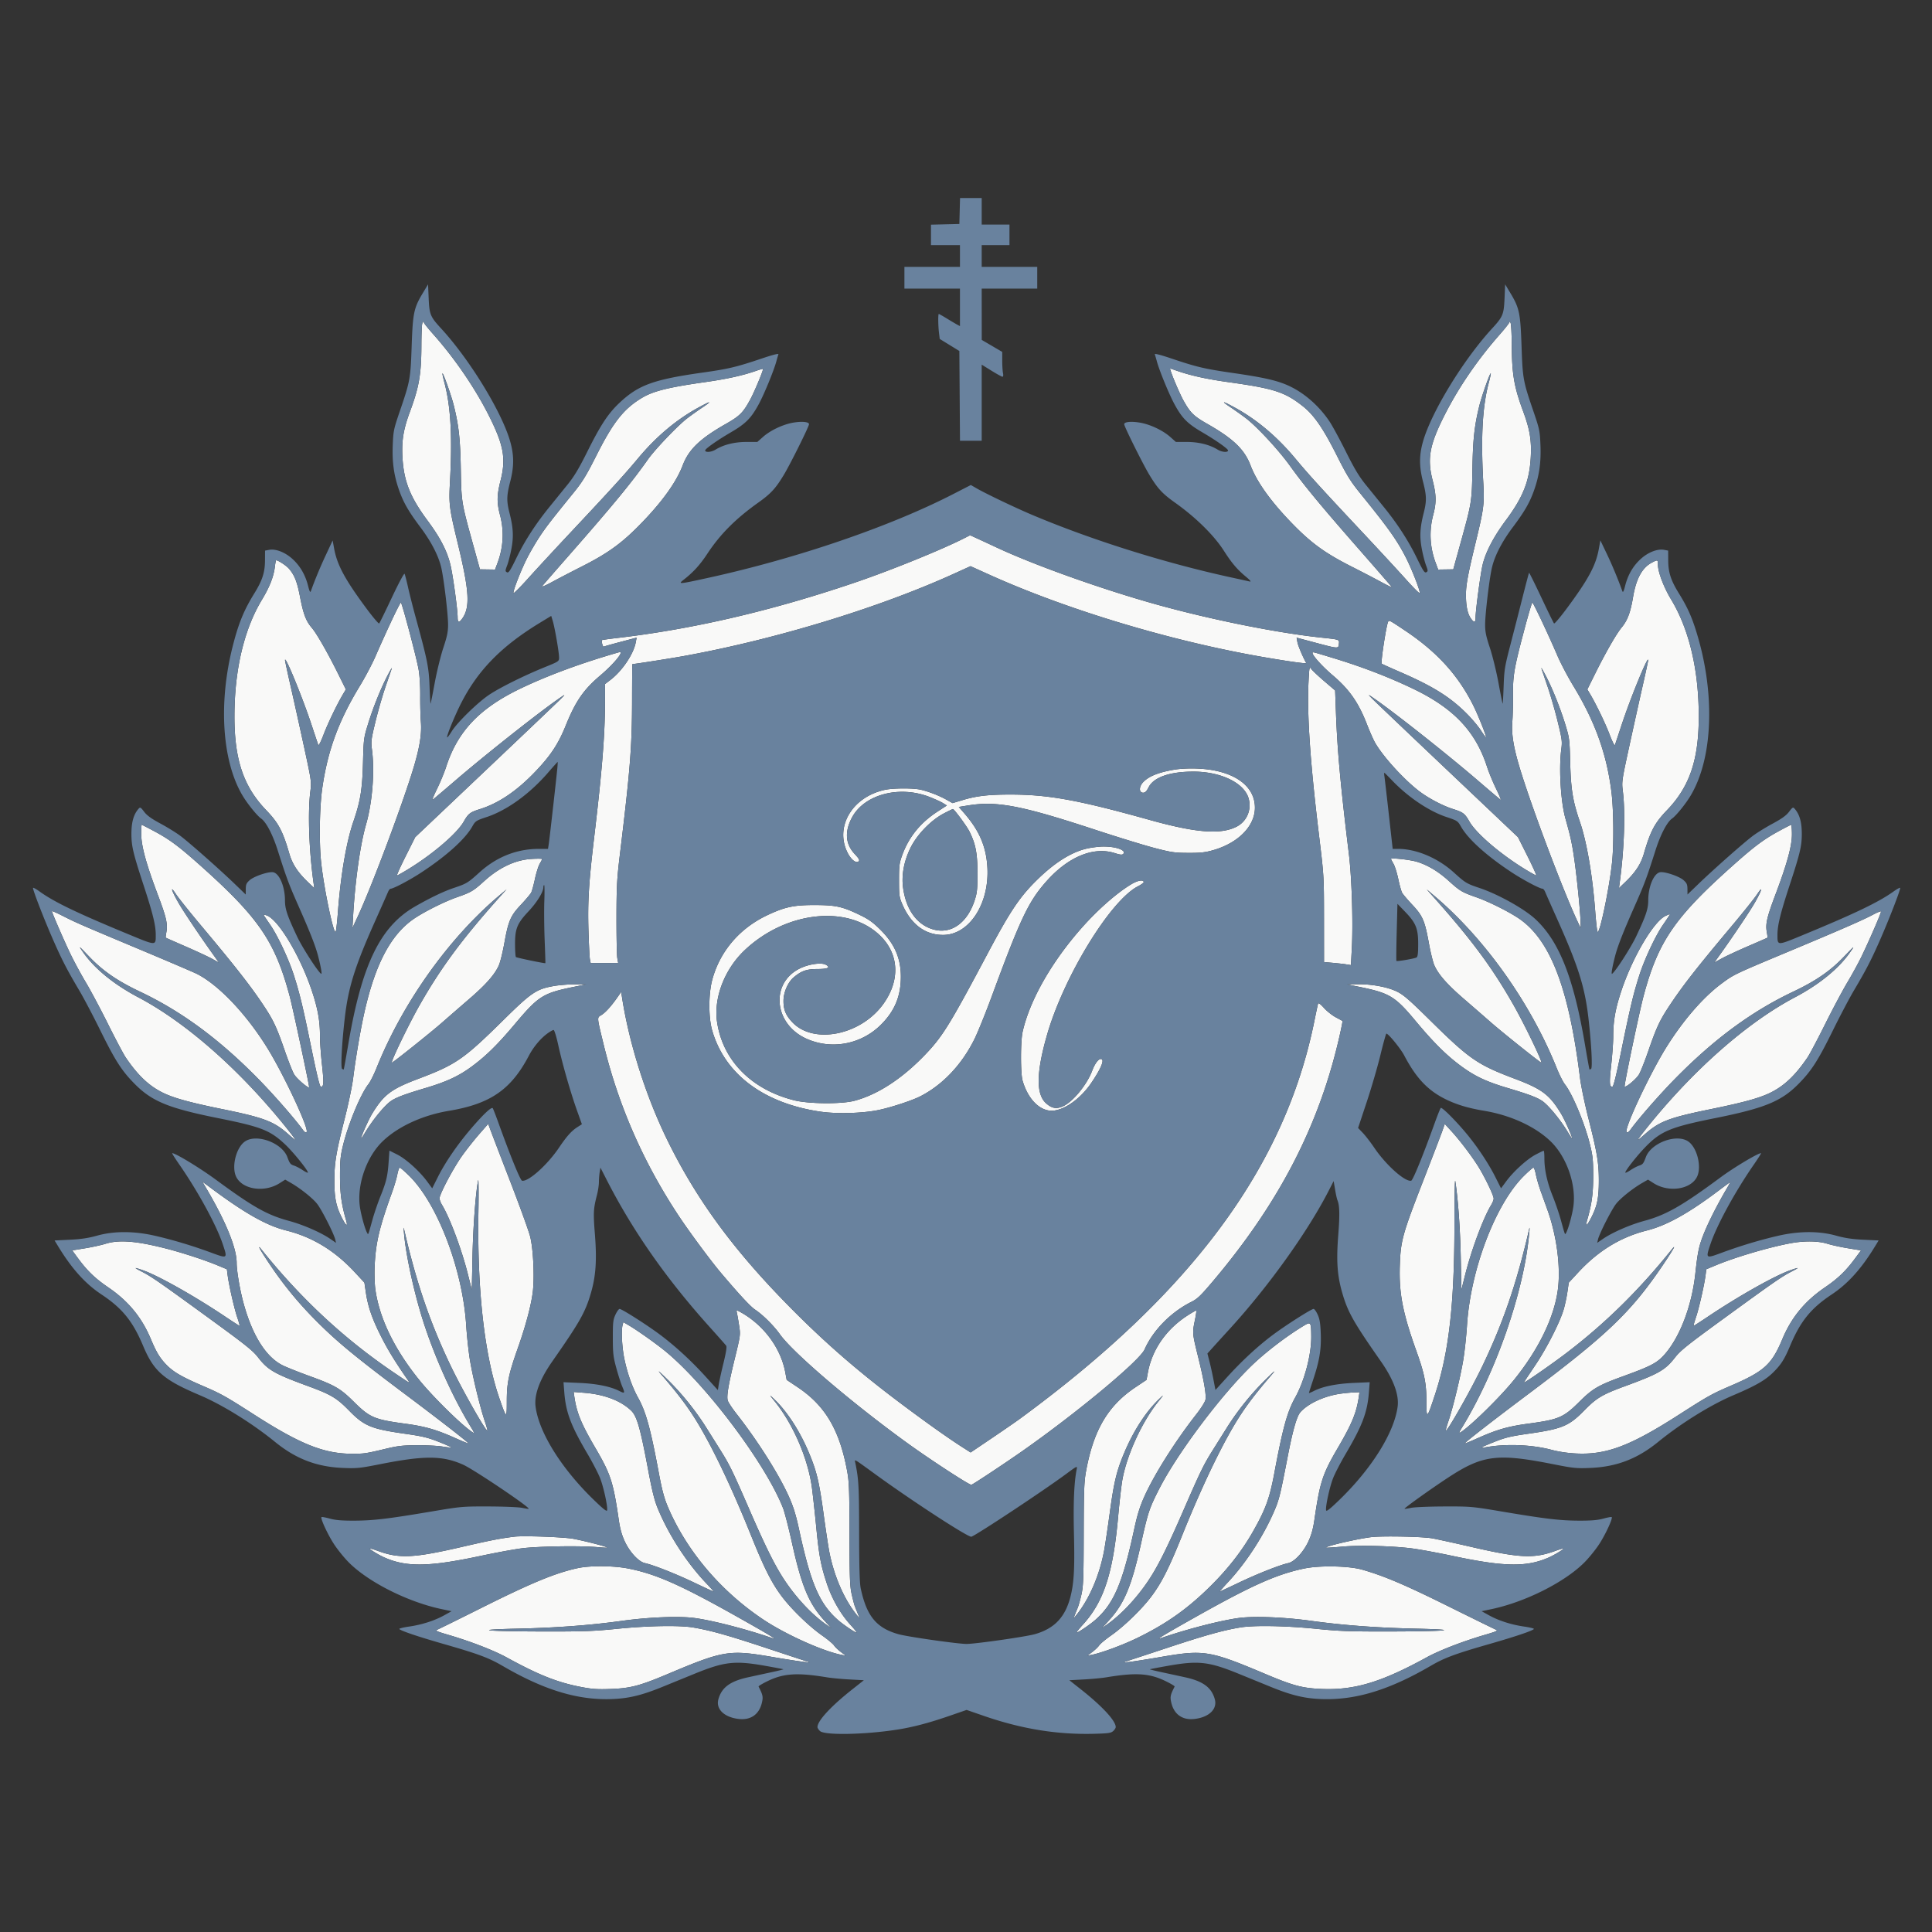 <?xml version="1.0" encoding="UTF-8"?>
<svg data-bbox="27.348 164 1546.301 1271.966" viewBox="0 0 1600 1600" height="1600" width="1600" xmlns="http://www.w3.org/2000/svg" data-type="color">
    <rect x="0" y="0" width="1600" height="1600" fill="#333333" stroke="none"/>
    <g>
        <path fill-rule="evenodd" fill="#f9f9f8" d="M349.66 268.136c-.348 1.3-.653 9.339-.677 17.864-.069 24.03-1.852 34.349-9.5 55-5.421 14.636-6.951 24.007-6.175 37.809 1.105 19.656 6.354 32.901 20.684 52.191 10.535 14.183 16.104 24.894 18.976 36.5 2.047 8.273 6.027 37.145 6.03 43.75.002 4.452 1.153 4.753 3.82 1 6.662-9.372 5.865-22.749-3.71-62.25-7.046-29.071-7.477-32.423-6.485-50.5 2.068-37.727.698-62.634-4.539-82.473-1.085-4.109-1.836-7.608-1.67-7.775.642-.641 7.469 18.667 9.457 26.748 4.106 16.684 5.328 27.828 5.744 52.361.46 27.142.589 27.954 9.579 60.469l6.267 22.67 6.257.092 6.256.093 2.024-5.408c4.869-13.014 5.585-26.547 2.102-39.715-2.755-10.414-2.649-16.548.498-28.881 4.601-18.032 2.491-29.378-10.081-54.189-11.356-22.413-28.193-46.99-45.551-66.492-3.672-4.125-7.125-8.339-7.675-9.364-.93-1.737-1.041-1.703-1.631.5m900.41-1.393c-.038.684-3.665 5.321-8.059 10.306-18.223 20.671-33.974 43.661-45.528 66.451-12.57 24.794-14.683 36.147-10.081 54.181 3.147 12.333 3.253 18.467.498 28.881-3.483 13.168-2.767 26.701 2.102 39.715l2.024 5.408 6.256-.093 6.257-.092 6.267-22.67c8.99-32.515 9.119-33.327 9.579-60.469.416-24.533 1.638-35.677 5.744-52.361 1.988-8.081 8.815-27.389 9.457-26.748.166.167-.585 3.666-1.67 7.775-5.237 19.839-6.607 44.746-4.539 82.473.992 18.077.561 21.429-6.485 50.5-6.306 26.014-7.894 34.666-7.868 42.86.03 9.203 1.353 15.457 4.083 19.29 2.742 3.85 3.893 3.585 3.895-.9.003-5.492 3.851-34.616 5.649-42.75 2.368-10.712 9.026-23.617 19.348-37.5 14.335-19.278 19.587-32.526 20.693-52.191.776-13.802-.754-23.173-6.175-37.809-7.659-20.679-9.4-30.793-9.556-55.5-.056-8.8-.488-16.9-.961-18-.473-1.1-.891-1.441-.93-.757M626 307.176c-11.105 3.871-24.043 6.727-42.054 9.281-30.143 4.275-42.754 7.39-51.946 12.831-15.236 9.017-24.082 20.136-37.998 47.757-8.42 16.713-11.567 21.868-18.785 30.766-18.653 22.996-22.422 27.856-27.738 35.763-3.029 4.506-7.707 12.407-10.396 17.559-5.102 9.776-12.426 28.337-11.857 30.046.182.544 5.717-5.008 12.302-12.337s22.322-24.356 34.972-37.837c33.559-35.765 45.124-48.466 55.758-61.24 15.131-18.175 31.922-32.307 50.266-42.306 10.539-5.746 11.664-5.674 2.912.184-3.815 2.554-9.411 6.547-12.436 8.873-7.784 5.985-26.588 25.691-32.43 33.985-13.488 19.149-28.397 37.27-65.008 79.013-11.584 13.207-21.719 24.843-22.522 25.856-.836 1.054 2.587-.362 8-3.309 5.203-2.833 16.207-8.563 24.454-12.734 22.758-11.511 34.337-20.029 51.195-37.663 16.626-17.391 27.616-32.933 32.643-46.164 5.049-13.287 14.242-22.146 35.659-34.36 11.703-6.675 14.31-9.267 20.249-20.14 3.564-6.526 11.218-24.915 10.594-25.454-.184-.158-2.809.575-5.834 1.63m343.558.108c1.529 5.049 7.824 19.594 10.697 24.716 5.59 9.964 8.344 12.633 19.754 19.14 21.417 12.214 30.61 21.073 35.659 34.36 5.027 13.231 16.017 28.773 32.643 46.164 16.858 17.634 28.437 26.152 51.195 37.663 8.247 4.171 19.193 9.87 24.326 12.665 5.132 2.795 9.073 4.663 8.756 4.151-.316-.512-12.545-14.591-27.175-31.287-31.529-35.981-45.324-52.665-57.166-69.143-9.257-12.88-27.062-32.134-36.247-39.197-3.025-2.326-8.621-6.319-12.436-8.873-8.752-5.858-7.627-5.93 2.912-.184 18.292 9.97 35.136 24.132 50.142 42.157 11.094 13.326 21.396 24.652 55.381 60.884 13.929 14.85 30.3 32.556 36.381 39.348 6.08 6.791 11.205 11.896 11.389 11.344.54-1.618-6.608-19.949-11.476-29.434-7.495-14.602-14.265-24.127-37.737-53.092-8.241-10.17-11-14.635-19.631-31.766-11.313-22.455-18.84-33.307-28.199-40.654-14.819-11.632-23.744-14.501-61.514-19.771-17.944-2.504-30.973-5.381-42.518-9.39l-5.807-2.016.671 2.215m-170.114 138.01c-18.264 9.429-61.418 26.975-91.412 37.165-68.916 23.415-134.194 38.617-197.344 45.958-6.496.755-11.969 1.533-12.161 1.728-.658.667.699 5.833 1.416 5.39.392-.242 6.687-2.017 13.988-3.942l13.275-3.502-.664 3.704c-1.735 9.698-11.122 23.714-20.899 31.205l-4.567 3.5-.054 16.5c-.085 26.485-2.48 55.964-9.018 111-4.399 37.03-5.36 52.817-4.662 76.53.341 11.566.89 22.379 1.22 24.028l.599 2.999 11.388-.028 11.388-.029-.712-4c-.392-2.2-.695-17.275-.673-33.5.035-25.834.38-32.296 2.776-52 8.514-70.029 10.06-89.467 10.122-127.249.027-16.912.138-30.75.245-30.75 1.64-.006 31.3-4.651 41.805-6.547 76.113-13.736 162.161-39.933 224.837-68.453l13.411-6.102 15.376 6.948c64.089 28.961 150.233 54.934 225.876 68.103 21.632 3.766 37.173 5.944 36.739 5.15-3.022-5.524-6.765-14.419-7.281-17.302l-.663-3.702 15.353 4.096c19.352 5.164 19.27 5.159 19.663 1.092.363-3.754.823-3.591-14.811-5.261-37.042-3.957-92.085-15.054-137-27.619-45.151-12.632-100.726-32.486-131.975-47.147a2061.806 2061.806 0 0 0-15.581-7.234l-6.056-2.765-3.944 2.036m-571.777 23.867c-.985 8.318-4.337 16.911-10.713 27.465-13.822 22.876-21.691 53.711-22.679 88.874-1.145 40.729 6.209 64.704 26.226 85.5 10.064 10.456 13.681 17.245 19.039 35.736 2.615 9.021 7.032 15.723 15.994 24.264l4.721 4.5-.685-5c-3.688-26.901-4.735-57.759-2.551-75.179 1.005-8.011.926-8.552-5.579-38.473-3.629-16.692-8.588-39.068-11.019-49.725-2.432-10.657-4.401-19.882-4.377-20.5.156-3.948 14.378 30.752 21.878 53.377 2.826 8.525 5.379 16.175 5.674 17 .299.838 2.207-2.914 4.322-8.5 3.556-9.391 11.192-25.254 16.263-33.783l2.249-3.782-6.308-12.718c-8.685-17.509-17.852-33.542-21.845-38.207-4.85-5.666-7.045-11.388-9.729-25.36-2.455-12.783-4.501-18.063-9.126-23.56-2.165-2.574-9.009-7.09-10.743-7.09-.22 0-.675 2.322-1.012 5.161m1140.204-3.155c-7.95 4.201-12.897 13.328-15.442 28.494-2.139 12.742-4.572 19.245-9.375 25.057-4.511 5.46-13.353 20.874-22.176 38.66l-6.308 12.718 2.249 3.782c5.071 8.529 12.707 24.392 16.263 33.783 2.113 5.58 4.023 9.337 4.321 8.5.294-.825 2.84-8.475 5.658-17 7.396-22.374 21.739-57.342 21.895-53.377.024.618-1.945 9.843-4.377 20.5-2.431 10.657-7.39 33.033-11.019 49.725-6.505 29.921-6.584 30.462-5.579 38.473 2.184 17.42 1.137 48.278-2.551 75.179l-.685 5 4.721-4.5c8.962-8.541 13.379-15.243 15.994-24.264 5.358-18.491 8.975-25.28 19.039-35.736 20.017-20.796 27.371-44.771 26.226-85.5-.99-35.239-8.853-65.99-22.754-89-6.193-10.25-10.971-22.902-10.971-29.052 0-3.964-.232-4.03-5.129-1.442m-1044.208 49.37c-4.198 9.006-9.831 21.494-12.517 27.75-2.687 6.255-8.582 17.449-13.1 24.874-17.549 28.843-26.556 53.266-31.092 84.312-2.325 15.916-2.779 45.368-.958 62.188 2.392 22.102 10.594 60.89 12.053 56.996.411-1.098 1.236-8.556 1.833-16.574 2.223-29.838 6.99-57.704 12.722-74.363 5.851-17.008 7.44-26.727 8.021-49.059.502-19.313.641-20.395 4.041-31.5 4.214-13.764 10.715-29.952 16.335-40.672 2.257-4.306 3.82-6.928 3.473-5.828-.346 1.1-2.649 7.85-5.118 15-2.469 7.15-6.237 20.2-8.375 29-3.575 14.725-3.812 16.558-2.966 23 2.426 18.471.415 43.971-4.929 62.5-4.705 16.317-8.938 46.239-10.61 75l-.61 10.5 4.416-9.5c11.125-23.936 35.216-87.87 45.274-120.153 5.855-18.793 7.846-30.498 6.996-41.134-.361-4.517-.606-14.288-.545-21.713.066-7.89-.486-16.839-1.329-21.535C344.808 544.037 332.873 499 331.98 499c-.377 0-4.12 7.369-8.317 16.376m938.386 7.339c-8.156 30.769-9.193 36.869-9.056 53.285.061 7.425-.184 17.196-.545 21.713-.865 10.828 1.159 22.431 7.377 42.287 10.516 33.581 35.137 98.6 46.577 123l2.578 5.5.006-4c.01-6.883-2.871-36.335-5.086-52-1.955-13.824-3.153-19.385-7.435-34.5-3.931-13.879-5.597-41.479-3.47-57.5.858-6.47.631-8.216-3.007-23.05-2.164-8.827-5.937-21.877-8.384-29-2.447-7.122-4.732-13.85-5.078-14.95-.347-1.1 1.216 1.522 3.473 5.828 5.62 10.72 12.121 26.908 16.335 40.672 3.4 11.105 3.539 12.187 4.041 31.5.581 22.332 2.17 32.051 8.021 49.059 5.732 16.659 10.499 44.525 12.722 74.363.597 8.018 1.422 15.476 1.833 16.574 1.46 3.896 9.667-34.922 12.051-56.996 1.624-15.029 1.356-44.422-.539-59.219-4.007-31.298-13.58-57.814-31.509-87.281-4.518-7.425-10.413-18.619-13.1-24.874-7.626-17.758-20.076-44.126-20.834-44.126-.377 0-3.514 10.672-6.971 23.715m-112.382-7.965c-1.51 2.508-6.334 33.916-5.36 34.891.282.281 7 3.324 14.929 6.761 27.418 11.886 41.602 20.727 55.419 34.543 4.149 4.149 9.386 10.347 11.638 13.772 2.253 3.426 4.219 6.104 4.371 5.952.593-.593-6.611-18.622-10.657-26.669-12.564-24.985-29.937-44.06-56.081-61.576-12.898-8.642-13.486-8.958-14.259-7.674M501 543.603c-26.37 8.051-50.54 17.267-70.396 26.843-33.567 16.189-51.635 35.279-61.099 64.554-1.511 4.675-4.902 12.889-7.535 18.253-2.633 5.364-4.313 9.459-3.733 9.1.581-.358 9.038-7.517 18.795-15.908 26.181-22.515 71.98-58.64 87.968-69.385 3.242-2.179 3.168-2.021-1 2.143-2.475 2.473-30.518 29.155-62.318 59.294l-57.818 54.799-7.938 15.852c-4.366 8.719-7.579 15.852-7.14 15.852.439 0 4.604-2.328 9.256-5.173 20.403-12.478 40.386-29.588 45.985-39.373 3.857-6.742 5.227-7.799 13.473-10.396 15.512-4.884 30.424-14.97 45.671-30.89 12.758-13.322 19.131-22.929 25.253-38.07 8.256-20.422 14.781-29.894 28.761-41.755 10.914-9.259 19.442-19.503 16.065-19.297-.413.025-5.925 1.626-12.25 3.557m586-2.76c0 2.135 8.283 11.261 16.707 18.409 13.772 11.684 21.352 22.549 28.382 40.684 2.253 5.81 5.248 12.589 6.657 15.064 6.668 11.714 24.578 31.3 37.254 40.74 7.633 5.684 19.192 11.703 27.5 14.318 8.246 2.597 9.616 3.654 13.473 10.396 5.599 9.785 25.582 26.895 45.985 39.373 4.652 2.845 8.817 5.173 9.256 5.173.439 0-2.774-7.133-7.14-15.852l-7.938-15.852-57.818-54.799c-31.8-30.139-59.843-56.821-62.318-59.294-4.168-4.164-4.242-4.322-1-2.143 15.988 10.745 61.787 46.87 87.968 69.385 9.757 8.391 18.214 15.55 18.795 15.908.58.359-1.1-3.736-3.733-9.1-2.633-5.364-6.024-13.578-7.535-18.253-9.455-29.249-27.596-48.429-60.995-64.488-20.13-9.679-42.403-18.258-66-25.422-18.389-5.583-17.5-5.367-17.5-4.247m-3.33 23.767c-1.347 26.62 1.401 67.025 8.598 126.39 4.177 34.458 4.182 34.544 4.207 70.125l.025 35.624 7 .608c3.85.334 8.864.893 11.141 1.242l4.142.635.732-13.67c1.145-21.391-.015-58.644-2.448-78.564-6.85-56.078-9.516-85.14-10.674-116.344l-.699-18.843-9.201-7.87c-5.06-4.329-9.868-8.875-10.683-10.103-1.361-2.05-1.536-1.17-2.14 10.77M972.5 637.412c-13.178 2.231-21.109 5.42-25.827 10.384-3.545 3.73-3.512 8.704.058 8.704 1.642 0 2.831-1.189 4.5-4.5 4.203-8.336 17.59-12.997 37.269-12.975 22.841.025 42.143 9.508 45.618 22.411 2.519 9.356-1.66 18.94-10.127 23.23-13.16 6.666-33.624 5.048-72.123-5.702-58.739-16.402-83.648-20.939-115.046-20.956-18.267-.009-28.108 1.132-39.645 4.599l-8.323 2.502-5.177-2.904c-6.022-3.379-14.866-6.791-21.392-8.253-6.176-1.384-22.506-1.316-29.285.123-27.104 5.752-41.895 30.473-31.127 52.023 2.947 5.899 7.221 9.208 9.259 7.17.937-.937.194-2.281-3.362-6.083-7.724-8.257-8.424-18.702-2.039-30.432 10.276-18.88 39.038-26.455 63.887-16.825 4.335 1.68 9.38 3.973 11.21 5.096l3.328 2.042-7.828 5.103c-14.128 9.211-23.697 21.032-29.135 35.996-2.395 6.589-2.665 8.708-2.662 20.835.003 12.345.228 14.028 2.634 19.672 7.176 16.833 19.049 25.733 34.139 25.591 21.518-.203 38.23-26.042 36.389-56.265-1.03-16.897-6.621-30.013-18.805-44.114l-4.853-5.615 7.656-1.235c23.874-3.852 44.097.01 105.098 20.069 18.541 6.097 40.686 12.906 49.211 15.131 13.983 3.65 16.723 4.051 28 4.105 10.08.049 14.042-.376 20.465-2.195 20.844-5.903 34.657-19.807 34.8-35.03.177-18.845-18.259-31.435-47.765-32.616-6.739-.27-14.099.084-19 .914m-191 36.324c-10.53 5.532-22.03 17.403-27.392 28.275-5.514 11.178-7.662 22.773-6.186 33.386 2.599 18.685 12.097 31.249 26.175 34.626 14.154 3.396 27.072-6.093 33.022-24.257 2.094-6.389 2.381-9.138 2.379-22.766-.003-16.345-1.508-24.087-6.705-34.488-2.21-4.423-12.627-18.529-13.649-18.483-.354.016-3.794 1.684-7.644 3.707M117 690.92c0 9.708 3.996 24.331 13.636 49.904 7.124 18.897 8.373 24.324 7.156 31.092-.436 2.429-.681 4.511-.543 4.628.138.117 7.676 3.447 16.751 7.4 9.075 3.953 18.938 8.554 21.918 10.225l5.418 3.038-3.848-5.354c-11.105-15.449-25.771-37.295-29.777-44.353-5.857-10.319-7.096-14.76-1.954-7 2.187 3.3 11.529 15 20.759 26 29.184 34.78 41.965 51.179 52.912 67.887 7.177 10.956 9.961 17.033 16.558 36.137 2.844 8.237 6.251 16.839 7.57 19.116 2.142 3.697 12.447 12.482 12.442 10.608-.006-2.315-13.508-65.518-15.985-74.827-12.255-46.051-25.886-65.839-76.013-110.345-16.195-14.379-23.963-20.11-35.925-26.504-5.734-3.064-10.571-5.572-10.75-5.572-.179 0-.325 3.564-.325 7.92m1355.5-2.246c-11.627 6.352-19.581 12.268-35.5 26.402-50.127 44.506-63.758 64.294-76.013 110.345-3.429 12.886-16.149 73.751-15.54 74.36 1.048 1.047 9.766-6.293 11.951-10.063 1.345-2.32 4.772-10.957 7.616-19.194 6.6-19.116 9.384-25.187 16.565-36.137 11.419-17.412 22.733-31.929 52.905-67.887 9.23-11 18.572-22.7 20.759-26 5.142-7.76 3.903-3.319-1.954 7-4 7.049-18.67 28.901-29.742 44.304l-3.812 5.304 6.382-3.485c3.511-1.917 13.358-6.49 21.883-10.162 8.525-3.672 15.613-6.779 15.751-6.903.138-.124-.107-2.213-.543-4.642-1.217-6.768.032-12.195 7.156-31.092 9.64-25.573 13.636-40.196 13.636-49.904 0-4.356-.338-7.873-.75-7.815-.412.058-5.25 2.564-10.75 5.569m-571.893 13.967c-12.552 2.691-26.253 11.08-40.461 24.772-15.407 14.849-23.095 26.231-42.883 63.496-29.323 55.22-36.187 66.495-48.698 79.994-19.739 21.298-40.919 35.432-61.065 40.748-10.67 2.816-37.796 2.586-49.774-.422-35.427-8.896-59.126-32.942-63.864-64.801-2.971-19.976 6.194-43.805 22.916-59.58 34.348-32.402 85.805-37.833 112.27-11.848 15.436 15.156 16.526 36.477 2.861 55.936-18.55 26.414-58.376 34.469-75.983 15.368-5.289-5.737-7.093-10.236-7.058-17.597.034-6.965 3.693-15.318 8.472-19.34 6.322-5.319 10.619-6.822 19.576-6.845 8.793-.023 11.256-1.289 6.971-3.583-3.842-2.055-14.478-.458-21.849 3.282-24.235 12.296-21.071 45.646 5.486 57.83 20.841 9.562 45.592 4.994 62.087-11.459 11.347-11.317 16.431-23.551 16.453-39.592.022-15.45-5.205-27.437-17.082-39.175-6.226-6.154-9.622-8.571-17.124-12.19-14.259-6.88-19.815-8.085-37.358-8.107-17.085-.021-24.618 1.598-38.982 8.377-23.071 10.889-39.366 30.012-45.667 53.595-3.118 11.665-3.147 31.031-.063 41.799 10.349 36.144 42.534 60.357 89.447 67.293 14.092 2.084 35.938 1.413 49.265-1.512 10.438-2.291 27.006-7.767 33.5-11.072 18.586-9.457 34.451-26.169 44.968-47.366 2.768-5.578 9.261-21.617 14.429-35.642 23.773-64.507 30.408-78.454 45.298-95.22 18.012-20.28 38.99-28.905 56.568-23.258 4.327 1.39 6.049 1.566 6.908.707 3.036-3.036-5.985-6.305-16.97-6.147-3.136.044-8.803.746-12.594 1.559M436.5 711.698c-12.031 1.595-24.052 7.662-35.257 17.793-9.383 8.483-10.937 9.404-23.008 13.644-9.654 3.391-24.953 10.944-33.968 16.771-20.055 12.962-33.366 37.662-42.626 79.094-3.135 14.029-7.149 37.591-9.132 53.603-.811 6.543-3.939 21.595-6.951 33.447-7.255 28.542-8.658 36.973-8.644 51.95.013 13.678 1.363 20.607 5.766 29.6 3.778 7.715 5.699 9.08 3.874 2.753-3.818-13.237-5.009-22.051-4.981-36.853.025-12.889.408-16.523 2.726-25.821 4.386-17.6 14.464-41.743 20.761-49.736 1.541-1.956 4.596-8.031 6.788-13.5 21.522-53.694 59.36-106.968 101.17-142.443l6.482-5.5-5.812 6.5c-30.919 34.578-48.609 58.485-66.226 89.5-9.149 16.107-24.274 47.5-22.885 47.5.924 0 32.064-24.86 41.484-33.118a4708.393 4708.393 0 0 1 22.615-19.648c13.803-11.913 21.094-20.199 24.454-27.794 1.123-2.541 3.14-10.666 4.481-18.057 3.44-18.962 5.113-22.856 13.803-32.122 4.003-4.269 7.816-8.778 8.473-10.021.657-1.243 2.074-6.378 3.149-11.41 1.076-5.033 2.858-10.68 3.96-12.548 1.102-1.868 2.004-3.596 2.004-3.839 0-.505-8.004-.342-12.5.255m715.5-.399c0 .323.902 2.115 2.004 3.983 1.102 1.868 2.884 7.515 3.96 12.548 1.075 5.032 2.492 10.167 3.149 11.41.657 1.243 4.47 5.752 8.473 10.021 8.69 9.266 10.363 13.16 13.803 32.122 1.341 7.391 3.358 15.516 4.481 18.057 3.36 7.595 10.651 15.881 24.454 27.794a4708.393 4708.393 0 0 1 22.615 19.648c9.42 8.258 40.56 33.118 41.484 33.118 1.389 0-13.736-31.393-22.885-47.5-17.68-31.126-34.796-54.247-66.248-89.488l-5.79-6.488 6.482 5.488c41.685 35.292 79.648 88.738 101.17 142.431 2.192 5.469 5.247 11.544 6.788 13.5 6.297 7.993 16.375 32.136 20.761 49.736 2.318 9.298 2.701 12.932 2.726 25.821.028 14.778-1.163 23.612-4.96 36.781-1.78 6.178-.218 5.15 3.566-2.347 4.69-9.29 6.04-15.966 6.053-29.934.014-14.977-1.389-23.408-8.644-51.95-3.012-11.852-6.14-26.904-6.951-33.447-9.306-75.152-25.008-115.408-51.758-132.697-9.015-5.827-24.314-13.38-33.968-16.771-12.071-4.24-13.625-5.161-23.008-13.644-8.73-7.894-17.744-13.266-26.65-15.883-5.59-1.643-21.107-3.34-21.107-2.309m-215.082 20.987c-12.015 7.244-27.292 20.615-40.489 35.437-25.33 28.451-43.633 60.515-49.532 86.777-1.774 7.897-1.79 34.432-.025 40.5 4.703 16.166 15.308 26.178 26.182 24.72 10.075-1.352 22.455-10.63 30.9-23.159C912.265 884.23 915.082 877 911.573 877c-2.005 0-4.927 4.007-7.058 9.676-4.416 11.747-16.051 25.89-24.314 29.554-5.317 2.359-9.078 1.695-13.778-2.432-8.501-7.464-8.311-25.269.605-56.448 13.818-48.324 52.489-111.615 75.367-123.35 2.681-1.375 4.828-2.95 4.771-3.5-.23-2.218-4.979-1.39-10.248 1.786M43 754.592c0 1.237 9.949 24.206 15.338 35.408 3.043 6.325 8.763 16.9 12.711 23.5 3.949 6.6 12.263 22.211 18.477 34.692 6.214 12.481 12.764 24.856 14.555 27.5 9.871 14.571 18.886 23.217 30.167 28.934 9.018 4.569 22.293 8.273 49.714 13.871 34.825 7.109 42.832 10.162 55.005 20.974 2.805 2.491 5.329 4.529 5.609 4.529.28 0-2.072-3.263-5.228-7.25-38.82-49.059-84.266-89.404-124.848-110.835-20.169-10.652-36.161-23.691-45.576-37.161-4.253-6.086-4.117-5.99 5.036 3.564 11.367 11.864 23.16 19.986 42.04 28.951 34.582 16.421 65.654 39.356 98.068 72.386 12.702 12.944 29.82 32.507 36.615 41.845 1.476 2.029 2.515 2.674 3.208 1.992 2.349-2.31-19.193-48.283-32.948-70.311-17.446-27.94-40.043-51.614-57.895-60.655-2.501-1.267-23.898-10.419-47.548-20.338-50.083-21.006-52.193-21.925-63.75-27.781-4.812-2.438-8.75-4.155-8.75-3.815m1508.235 2.853c-8.382 4.487-26.296 12.307-71.235 31.097-43.9 18.356-44.204 18.502-54.548 26.219-15.089 11.255-31.585 30.304-45.395 52.42-13.755 22.028-35.297 68.001-32.948 70.311.693.682 1.732.037 3.208-1.992 6.795-9.338 23.913-28.901 36.615-41.845 32.414-33.03 63.486-55.965 98.068-72.386 18.88-8.965 30.673-17.087 42.04-28.951 9.153-9.554 9.289-9.65 5.036-3.564-9.415 13.47-25.407 26.509-45.576 37.161-40.582 21.431-86.028 61.776-124.848 110.835-3.156 3.987-5.508 7.25-5.228 7.25.28 0 2.804-2.038 5.609-4.529 12.173-10.812 20.18-13.865 55.005-20.974 27.421-5.598 40.696-9.302 49.714-13.871 11.281-5.717 20.296-14.363 30.167-28.934 1.791-2.644 8.341-15.019 14.555-27.5s14.524-28.092 18.467-34.692c3.944-6.6 9.233-16.275 11.754-21.5 6.624-13.727 16.379-36.284 16.07-37.159-.146-.412-3.084.76-6.53 2.604m-1332.573.845c.402.666 2.739 4.135 5.195 7.71 6.165 8.976 15.243 28.333 19.462 41.5 4.943 15.424 7.607 26.533 14.81 61.75 4.43 21.663 6.68 30.75 7.611 30.75 2.418 0 2.569-3.087.897-18.356-.912-8.329-1.653-18.824-1.647-23.322.016-12.738-1.736-22.679-6.576-37.322-9.525-28.818-27.886-59.529-37.619-62.922-2.182-.76-2.69-.71-2.133.212m1160.838.134c-9.941 4.46-27.598 34.391-36.914 62.576-4.84 14.643-6.592 24.584-6.576 37.322.006 4.498-.735 14.993-1.647 23.322-1.672 15.269-1.521 18.356.897 18.356.931 0 3.181-9.087 7.611-30.75 7.203-35.217 9.867-46.326 14.81-61.75 4.219-13.167 13.297-32.524 19.462-41.5 5.076-7.39 6.104-9.016 5.666-8.961-.17.022-1.659.645-3.309 1.385m-921 58.174c-14.377 2.549-18.437 5.308-42 28.545-32.605 32.154-38.986 36.546-70.243 48.346-22.363 8.442-28.541 13.127-38.091 28.884-2.953 4.872-9.17 18.768-9.163 20.481.001.355 1.629-2.054 3.617-5.354 6.269-10.406 16.214-22.434 21.38-25.86 4.431-2.939 11.304-5.499 28.68-10.682 17.382-5.185 27.519-9.938 38.32-17.965 11.813-8.78 21.221-18.071 35.584-35.139 19.259-22.886 23.11-25.332 47.871-30.409l11.045-2.264-9.5-.001c-5.225 0-13.1.638-17.5 1.418m668.045.847c24.24 4.97 28.92 7.83 45.621 27.884 14.446 17.347 24.859 27.793 36.334 36.449 12.178 9.186 21.714 13.779 39.82 19.18 17.376 5.183 24.249 7.743 28.68 10.682 5.166 3.426 15.111 15.454 21.38 25.86 1.988 3.3 3.616 5.709 3.617 5.354.007-1.713-6.21-15.609-9.163-20.481-9.55-15.757-15.728-20.442-38.091-28.884-31.257-11.8-37.638-16.192-70.243-48.346-17.322-17.082-22.139-21.27-27.5-23.909-7.827-3.854-20.76-6.271-32.881-6.144l-8.619.091 11.045 2.264m-615.589 8.997c-4.945 7.072-9.786 12.345-13.159 14.334-3.466 2.044-3.547 1.146 2.217 24.732 12.302 50.335 32.763 97.025 61.789 140.992 8.98 13.603 26.868 37.751 35.558 48 15.18 17.905 24.175 27.588 27.932 30.07 6.42 4.241 15.451 13.204 20.587 20.432 10.854 15.275 60.438 57.571 106.12 90.52 19.307 13.926 51.151 34.634 52.477 34.125 2.008-.77 28.084-18.051 42.523-28.18 45.106-31.642 96.761-74.617 100.88-83.929 6.999-15.822 21.793-30.877 38.63-39.313 5.137-2.574 7.736-5.054 17.901-17.078 55.194-65.288 88.46-129.856 105.118-204.022 1.405-6.256 2.423-11.475 2.263-11.597-.161-.122-2.699-1.511-5.64-3.087-2.942-1.576-7.326-5.065-9.743-7.754-2.823-3.139-4.552-4.405-4.833-3.537-.241.742-1.619 7.2-3.063 14.35-24.409 120.904-101.749 225.358-244.013 329.561-3.3 2.418-13.804 9.663-23.341 16.102l-17.341 11.707-7.159-4.585c-11.392-7.295-28.666-19.546-49.159-34.864-37.109-27.738-65.146-52.127-95.5-83.075-45.307-46.195-75.391-87.39-99.157-135.781-17.652-35.942-31.498-79.282-37.56-117.565l-.871-5.5-3.456 4.942m-114.052 112.76c-4.072 4.66-10.44 12.708-14.151 17.885-7.165 9.996-18.756 31.834-18.749 35.326.002 1.148.935 3.614 2.073 5.481 6.438 10.561 16.248 36.844 21.418 57.385l3.216 12.778.572-27.278c.514-24.558 2.538-52.056 4.648-63.152.432-2.27.561 9.148.287 25.373-1.105 65.577 4.952 119.429 17.485 155.447 5.792 16.645 5.988 16.708 5.998 1.933.011-15.135 1.545-22.465 9.277-44.351 6.135-17.362 10.493-33.532 12.1-44.886 1.695-11.972.656-36.353-2.002-46.973-1.146-4.582-8.547-25.057-16.447-45.5-7.899-20.444-15.253-39.593-16.341-42.555l-1.979-5.385-7.405 8.472m797.736-3.053c-1.023 2.943-8.155 21.551-15.85 41.351-17.372 44.703-18.836 49.992-19.522 70.527-.769 23.014 2.357 39.136 13.763 70.973 6.637 18.524 8.257 26.633 8.268 41.38.011 15.325.374 15.034 7.21-5.752 11.443-34.799 15.991-74.895 15.991-140.99 0-21.925.313-37.9.695-35.5 2.256 14.155 4.04 38.807 4.531 62.641l.563 27.278 3.216-12.778c5.17-20.541 14.98-46.824 21.418-57.385 1.138-1.867 2.071-4.242 2.073-5.278.006-2.76-8.052-19.307-13.512-27.746-6.073-9.389-14.819-20.805-21.619-28.221l-5.365-5.851-1.86 5.351M329.033 972.75c-.61 3.163-2.494 9.575-4.187 14.25-10.633 29.363-13.62 41.883-14.552 61-.309 6.325-.073 15.1.525 19.5 3.258 24.007 15.748 49.838 36.461 75.408 11.852 14.632 36.819 39.006 44.661 43.602.837.49.424-.801-.988-3.083-14.683-23.739-29.34-55.644-39.264-85.469-8.055-24.207-15.381-56.976-17.094-76.458-.52-5.923-.514-5.942.515-1.5 9.996 43.163 21.276 75.977 38.329 111.5 9.457 19.698 29.09 54.305 30.187 53.208.203-.204-.763-3.7-2.147-7.77-3.829-11.256-10.054-36.953-12.34-50.938-1.124-6.875-2.501-19.7-3.06-28.5-2.931-46.118-23.736-100.659-47.205-123.75-3.774-3.712-7.282-6.75-7.797-6.75-.514 0-1.434 2.587-2.044 5.75m933.093 1c-23.497 23.118-44.27 77.576-47.205 123.75-.559 8.8-1.936 21.625-3.06 28.5-2.286 13.985-8.511 39.682-12.34 50.938-1.384 4.07-2.35 7.566-2.147 7.77 1.097 1.097 20.73-33.51 30.187-53.208 17.053-35.523 28.333-68.337 38.329-111.5 1.029-4.442 1.035-4.423.515 1.5-4.225 48.058-27.768 115.704-56.358 161.927-1.412 2.282-1.825 3.573-.988 3.083 7.842-4.596 32.809-28.97 44.661-43.602 20.151-24.875 32.985-51.007 36.299-73.904 2.706-18.697-.658-45.267-8.484-67.004l-5.399-15c-1.683-4.675-3.559-11.087-4.169-14.25-.61-3.163-1.53-5.75-2.044-5.75-.515 0-4.023 3.038-7.797 6.75m-1092.213 8.801c16.854 28.368 26.08 50.783 26.091 63.387.006 6.536 2.636 22.022 5.601 32.98 7.367 27.222 18.907 45.399 33.069 52.091 3.604 1.703 13.292 5.542 21.528 8.532 21.165 7.683 25.703 10.308 36.726 21.245 13.271 13.169 17.039 14.786 42.434 18.219 16.767 2.266 25.88 4.884 41.888 12.031 5.913 2.64 10.75 4.616 10.75 4.391 0-.795-23.837-19.327-52-40.428-41.058-30.763-56.558-43.515-73.506-60.479-15.3-15.314-27.493-30.146-39.475-48.02-7.657-11.422-10.722-17.024-6.308-11.527 32.699 40.722 68.662 74.13 109.554 101.773 13.67 9.24 13.609 9.206 11.735 6.512-10.503-15.1-16.578-24.964-22.197-36.044-7.588-14.96-11.078-25.005-12.814-36.877l-1.187-8.115-7.942-8.567c-16.621-17.93-35.137-29.203-56.86-34.621-16.017-3.994-33.826-13.995-61.466-34.518l-7.967-5.915 2.346 3.95m1252.587 4.078c-24.378 18.328-42.472 28.343-58.5 32.383-21.818 5.499-40.257 16.733-56.86 34.643l-7.942 8.567-1.174 8.025c-.645 4.414-2.075 11.002-3.177 14.639-3.189 10.526-13.895 31.544-22.979 45.114-10.94 16.342-10.39 15.432-8.744 14.469 4.852-2.838 23.631-15.997 33.259-23.305 32.477-24.652 60.753-52.376 87.906-86.191 4.74-5.903 1.131.472-7.376 13.027-26.238 38.724-45.966 57.586-111.913 106.998-28.167 21.104-52 39.634-52 40.429 0 .225 4.838-1.751 10.75-4.391 16.008-7.147 25.121-9.765 41.888-12.031 25.395-3.433 29.163-5.05 42.434-18.219 11.023-10.937 15.561-13.562 36.726-21.245 21.955-7.97 27.24-10.708 33.151-17.176 12.928-14.145 23.111-40.502 26.027-67.365 2.028-18.684 3.085-23.552 7.424-34.199 3.955-9.705 11.22-23.929 18.667-36.551 1.704-2.888 2.948-5.225 2.766-5.194-.183.03-4.833 3.438-10.333 7.573M87.323 1030.07c-3.397 1.077-10.976 2.746-16.842 3.709l-10.665 1.752 4.773 6.484c7.697 10.458 14.25 16.767 25.062 24.131 16.62 11.319 27.765 24.851 35.295 42.854 4.403 10.529 7.289 15.368 12.365 20.736 5.952 6.293 12.794 10.323 30.42 17.916 15.656 6.744 18.777 8.489 43.269 24.199 38.008 24.377 57.634 32.152 81 32.088 9.956-.027 10.813-.159 28.5-4.376 9.046-2.157 13.487-2.633 25-2.678 7.7-.031 17.095.45 20.877 1.069 3.783.619 7.055.947 7.272.73.218-.217-4.452-2.303-10.377-4.635-8.988-3.539-13.587-4.642-27.772-6.662-28.181-4.014-33.833-6.36-46.5-19.301-10.099-10.317-14.957-13.22-33.5-20.021-28.226-10.352-33.524-13.378-41.632-23.777-4.599-5.9-10.139-10.325-41.487-33.141-40.613-29.56-46.739-33.798-55.048-38.091-6.802-3.514-6.653-3.748.76-1.193 12.604 4.342 42.746 21.28 68.128 38.285 6.446 4.319 11.932 7.852 12.19 7.852.258 0-.625-3.219-1.963-7.154-2.503-7.357-6.902-26.728-7.955-35.024l-.594-4.677-7.516-3.129c-10.683-4.448-28.961-10.437-42.437-13.906-24.974-6.429-39.443-7.583-50.623-4.04m1395.813-.509c-17.92 3.271-45.825 11.497-62.336 18.376l-7.699 3.208-.594 4.677c-1.053 8.296-5.452 27.667-7.955 35.024-1.338 3.935-2.221 7.154-1.963 7.154s5.744-3.533 12.19-7.852c25.382-17.005 55.524-33.943 68.128-38.285 7.413-2.555 7.562-2.321.76 1.193-8.309 4.293-14.435 8.531-55.048 38.091-31.348 22.816-36.888 27.241-41.487 33.141-8.108 10.399-13.406 13.425-41.632 23.777-18.543 6.801-23.401 9.704-33.5 20.021-12.67 12.945-18.317 15.288-46.532 19.304-14.146 2.014-18.798 3.125-27.456 6.557-11.656 4.62-13.352 5.652-7.576 4.605 16.644-3.014 38.009-2.21 54.126 2.036 6.56 1.729 13.713 2.794 21.042 3.136 24.819 1.155 44.475-6.269 84.396-31.873 24.492-15.71 27.613-17.455 43.269-24.199 27.716-11.94 33.98-17.599 42.785-38.652 7.53-18.003 18.675-31.535 35.295-42.854 10.812-7.364 17.365-13.673 25.062-24.131l4.773-6.484-10.691-1.756c-5.88-.966-13.619-2.66-17.197-3.765-7.603-2.349-18.839-2.516-30.16-.449m-872.781 58.08c.346 1.573 1.151 6.234 1.788 10.359 1.138 7.362 1.074 7.851-3.48 26.5-5.361 21.955-6.977 31.4-6.023 35.201.373 1.486 3.695 6.549 7.383 11.251 17.567 22.395 35.068 50.086 43.324 68.548 3.705 8.286 5.772 14.947 8.377 27 9.622 44.521 16.726 61.217 31.786 74.707 4.392 3.934 14.436 10.793 15.806 10.793.474 0-1.766-2.868-4.977-6.373-8.204-8.956-15.416-21.569-19.629-34.33-4.95-14.993-6.399-22.706-8.695-46.297-1.097-11.275-2.694-25.9-3.549-32.5-3.098-23.922-15.312-52.538-30.516-71.5-5.094-6.353-5.116-6.41-.997-2.5 10.81 10.258 21.21 26.232 28.831 44.279 6.506 15.407 8.647 24.282 12.24 50.721 1.644 12.1 3.694 25.809 4.555 30.464 3.846 20.79 12.632 41.055 23.428 54.036l2.079 2.5-1.63-4c-.897-2.2-2.014-4.972-2.484-6.16-.469-1.187-1.648-5.687-2.62-10-1.528-6.784-1.775-13.496-1.836-49.84-.061-36.211-.323-43.378-1.903-52-6.266-34.19-18.146-54.368-41.01-69.655l-9.103-6.087-1.167-6.273c-3.838-20.62-18.572-40.067-38.22-50.442-2.298-1.213-2.364-1.153-1.758 1.598m372.547 2.17c-17.193 11.246-28.758 27.992-32.235 46.674l-1.167 6.273-9.103 6.087c-22.866 15.288-34.758 35.488-41.006 69.655-1.573 8.602-1.841 15.87-1.913 52-.073 36.493-.318 43.049-1.872 50-.984 4.4-2.462 9.575-3.285 11.5-.822 1.925-1.913 4.625-2.425 6l-.929 2.5 2.053-2.5c10.9-13.275 19.56-33.271 23.401-54.036.861-4.655 2.911-18.364 4.555-30.464 3.593-26.439 5.734-35.314 12.24-50.721 7.621-18.047 18.021-34.021 28.831-44.279 4.119-3.91 4.097-3.853-.997 2.5-13.259 16.535-25.72 43.668-29.496 64.225-.836 4.551-2.454 18.625-3.596 31.275-4.209 46.661-11.913 70.093-29.297 89.112-3.211 3.513-5.451 6.388-4.977 6.388 1.37 0 11.414-6.859 15.806-10.793 15.06-13.49 22.164-30.186 31.786-74.707 2.605-12.053 4.672-18.714 8.377-27 8.254-18.459 25.757-46.153 43.315-68.538 3.683-4.695 6.98-9.954 7.327-11.686.832-4.163-1.217-16.109-6.212-36.202-4.611-18.549-4.674-19.297-2.521-29.721.859-4.159 1.377-7.747 1.152-7.973-.226-.226-3.742 1.768-7.812 4.431m-467.266 7.416c-1.25 4.666-.57 18.281 1.394 27.918 2.399 11.776 6.572 23.646 11.315 32.188 6.613 11.91 10.284 25.174 17.207 62.167 2.746 14.675 4.475 21.163 7.591 28.5 15.42 36.302 43.599 69.594 78.857 93.166 18.415 12.312 49.273 26.239 65 29.336l3.5.689-4.137-3.099c-2.276-1.705-4.837-4.167-5.692-5.472-.855-1.304-5.292-4.991-9.86-8.192-10.73-7.518-25.368-21.702-33.316-32.281-8.49-11.301-14.584-23.382-25.549-50.647-17.683-43.971-35.428-80.392-49.304-101.193-6.335-9.497-13.286-18.411-24.569-31.508-4.195-4.869-3.107-4.029 4.792 3.701 11.83 11.576 23.255 25.778 32.177 40 3.451 5.5 8.394 13.375 10.985 17.5 8.199 13.051 10.507 17.763 24.831 50.702 13.715 31.538 21.343 46.767 29.45 58.797 9.56 14.187 21.96 27.385 33.321 35.466l4.871 3.465-6-6.588c-12.636-13.873-18.698-28.442-26.517-63.724-2.811-12.687-6.187-25.81-7.5-29.162-14.576-37.193-65.17-104.224-98.983-131.143-8.168-6.502-22.282-16.429-28.74-20.214l-4.515-2.645-.609 2.273m564.343.563c-13.969 8.373-31.371 21.627-42.854 32.638-25.595 24.542-61.999 72.982-77.085 102.574-8.221 16.125-9.321 19.433-15.078 45.372-7.781 35.059-13.854 49.625-26.462 63.468l-6 6.588 4.871-3.465c11.361-8.081 23.761-21.279 33.321-35.466 8.107-12.03 15.735-27.259 29.45-58.797 14.324-32.939 16.632-37.651 24.831-50.702 2.591-4.125 7.534-12 10.985-17.5 8.922-14.222 20.347-28.424 32.177-40 7.899-7.73 8.987-8.57 4.792-3.701-11.283 13.097-18.234 22.011-24.569 31.508-13.876 20.801-31.621 57.222-49.304 101.193-10.965 27.265-17.059 39.346-25.549 50.647-7.948 10.579-22.586 24.763-33.316 32.281-4.568 3.201-9.005 6.888-9.86 8.192-.855 1.305-3.416 3.767-5.692 5.472l-4.137 3.099 3.5-.689c8.079-1.591 25.834-8.155 37.738-13.951 24.511-11.935 42.134-24.447 61.331-43.546 14.263-14.19 25.862-29.163 34.697-44.794 10.48-18.537 13.69-27.383 17.682-48.711 6.923-36.993 10.594-50.257 17.207-62.167 7.715-13.895 13.401-35.52 13.275-50.49-.101-11.956-.386-12.39-5.951-9.053m-604.329 58.845c1.936 13.327 5.63 22.318 17.537 42.686 12.588 21.53 14.734 28.149 19.275 59.442 1.059 7.293 2.487 12.422 4.934 17.718 4.103 8.882 11.55 16.92 16.691 18.017 6.893 1.471 25.819 8.95 40.816 16.129 8.472 4.055 15.658 7.373 15.969 7.373.311 0-1.932-2.588-4.985-5.75-16.677-17.278-31.996-40.787-41.26-63.318-2.57-6.249-4.634-14.504-7.629-30.5-6.696-35.769-9.486-45.583-14.27-50.193-8.569-8.256-22.353-13.492-38.934-14.788l-8.705-.68.561 3.864m635.411-2.548c-13.588 1.758-27.188 7.861-33.95 15.233-3.089 3.368-6.356 14.707-10.713 37.18-6.49 33.475-7.142 36.016-12.11 47.148-8.992 20.152-22.83 41.164-37.351 56.713-3.924 4.201-6.934 7.639-6.689 7.639.245 0 7.377-3.318 15.849-7.373 14.997-7.179 33.923-14.658 40.816-16.129 5.141-1.097 12.588-9.135 16.691-18.017 2.447-5.296 3.875-10.425 4.934-17.718 4.541-31.293 6.687-37.912 19.275-59.442 11.877-20.317 15.61-29.387 17.518-42.571l.543-3.75-4.187.127c-2.303.07-7.085.502-10.626.96M426 1272.616c-11.621 1.425-20.217 3.101-43.356 8.451-39.986 9.246-51.81 9.833-69.413 3.443-3.662-1.329-6.796-2.279-6.965-2.11-.541.542 7.074 5.22 12.141 7.459 18.341 8.102 36.946 7.776 80.011-1.404 11.595-2.472 26.482-5.227 33.082-6.122 13.191-1.789 49.15-2.38 63.457-1.042 4.652.435 8.227.56 7.945.278-.844-.845-19.175-5.529-28.091-7.179-8.035-1.487-41.297-2.696-48.811-1.774m709.373.408c-11.873 1.496-38.09 7.592-37.064 8.618.219.219 5.977-.118 12.795-.75 14.748-1.367 42.502-.641 58.896 1.542 6.325.842 20.987 3.552 32.582 6.023 43.074 9.178 61.671 9.504 80.011 1.402 5.067-2.239 12.682-6.917 12.141-7.459-.169-.169-3.303.781-6.965 2.11-17.598 6.388-29.41 5.803-69.413-3.436-14.221-3.284-28.781-6.475-32.356-7.09-8.56-1.474-41.584-2.1-50.627-.96m-656.71 25.606c-18.572 3.984-38.367 12.157-80.54 33.257-18.493 9.252-34.672 17.236-35.953 17.743-1.976.781-.608 1.426 8.984 4.237 18.383 5.387 37.739 12.871 48.388 18.71 26.703 14.64 42.177 20.778 61.892 24.55 9.081 1.737 13.455 2.024 24.557 1.611 16.194-.603 23.844-2.619 47.009-12.388 46.361-19.552 50.898-20.285 87-14.058 19.058 3.287 34.079 5.342 29.545 4.043-1.075-.308-16.6-5.419-34.5-11.357-32.264-10.703-46.577-14.726-61.045-17.156-11.414-1.918-37.645-1.455-63 1.111-19.321 1.955-27.869 2.267-60.5 2.207-48.721-.089-61.647-1.471-22-2.352 32.144-.715 60.005-2.793 86.5-6.451 22.513-3.109 47.56-4.091 60.218-2.361 15.479 2.115 43.322 9.332 64.729 16.778 4.41 1.534-3-2.95-29.447-17.818-47.281-26.582-67.57-35.539-90.63-40.009-11.979-2.322-31.124-2.46-41.207-.297m601.745.303c-22.872 4.727-43.442 13.879-89.908 40.003-26.447 14.868-33.857 19.352-29.447 17.818 21.407-7.446 49.25-14.663 64.729-16.778 12.658-1.73 37.705-.748 60.218 2.361 26.495 3.658 54.356 5.736 86.5 6.451 39.647.881 26.721 2.263-22 2.352-32.631.06-41.179-.252-60.5-2.207-25.355-2.566-51.586-3.029-63-1.111-14.279 2.398-28.638 6.402-59.5 16.591a24281.148 24281.148 0 0 1-34.5 11.373c-3.276 1.067-3.147 1.105 2 .591 3.025-.302 14.725-2.141 26-4.085 36.102-6.227 40.639-5.494 87 14.058 23.165 9.769 30.815 11.785 47.009 12.388 26.976 1.004 49.129-5.7 86.449-26.161 10.649-5.839 30.005-13.323 48.388-18.71 9.65-2.828 10.972-3.454 8.984-4.257-1.281-.517-19.205-9.311-39.83-19.542-35.554-17.636-52.883-24.998-71-30.162-10.871-3.099-34.927-3.591-47.592-.973" data-color="1"/>
        <path fill-rule="evenodd" fill="#69829e" d="m794.784 174.75-.284 10.75-11.75.282-11.75.281V203h24v18h-46v18h46v31.07l-2.25-1.201c-1.237-.661-5.07-2.927-8.518-5.035-3.447-2.109-6.484-3.834-6.75-3.834-.675 0-.585 9.494.148 15.601l.613 5.1 8.129 4.989 8.128 4.988.262 37.161.262 37.161H813v-63.022l8.079 5.011c4.444 2.756 8.55 5.011 9.125 5.011.638 0 .802-1.219.421-3.125-.344-1.719-.625-6.347-.625-10.286v-7.161l-8.482-4.964-8.482-4.964-.018-21.25L813 239h46v-18h-46v-18h23v-17h-23v-22h-17.932l-.284 10.75m-444.629 67.968c-7.408 12.307-8.283 16.457-9.226 43.782-.935 27.091-1.295 29.095-9.583 53.363-5.357 15.688-5.609 16.886-6.088 29-.561 14.2 1.013 25.148 5.384 37.449 3.545 9.975 7.83 17.396 17.432 30.193 9.048 12.056 15.082 23.73 17.371 33.603 2.111 9.107 5.583 38.028 5.629 46.892.032 6.128-.687 9.695-3.933 19.5-2.185 6.6-5.383 19.635-7.107 28.966-1.723 9.332-3.275 17.108-3.447 17.28-.172.173-.559-6.337-.86-14.466-.58-15.674-1.77-21.573-11.555-57.28-2.185-7.975-4.981-19-6.213-24.5-1.232-5.5-2.54-10.576-2.906-11.279-.383-.737-4.823 7.535-10.466 19.5-5.39 11.428-10.142 21.146-10.559 21.594-.417.449-5.174-5.141-10.57-12.423-17.874-24.118-24.299-36.062-26.788-49.797l-1.18-6.507-5.595 11.956c-4.717 10.077-9.144 20.745-12.432 29.956-.54 1.515-1.115.423-2.37-4.5-2.29-8.986-6.552-16.305-12.838-22.05-6.093-5.569-13.875-8.619-19.363-7.589l-3.392.636-.046 8.251c-.054 9.797-2.225 16.484-8.799 27.104-8.74 14.121-13.206 25.071-18.028 44.204-11.869 47.092-8.647 95.042 8.293 123.387 4.098 6.857 11.962 16.575 15.327 18.939 4.222 2.965 9.57 13.212 13.753 26.349 7.351 23.083 9.129 27.848 17.276 46.269 9.683 21.895 14.032 32.998 16.174 41.289 2.35 9.094 3.399 15.236 2.51 14.687-2.65-1.638-15.612-21.749-19.965-30.976-8.181-17.344-9.995-22.759-9.995-29.841 0-11.147-4.446-21.98-9.547-23.26-3.579-.899-15.989 3.214-19.698 6.529-2.686 2.399-3.2 3.574-3.225 7.363l-.03 4.507-9-8.678c-12.657-12.204-37.824-34.444-45.231-39.971-3.427-2.557-10.832-7.124-16.455-10.149-7.41-3.986-11.103-6.654-13.416-9.693-2.942-3.864-3.308-4.06-4.674-2.5-4.22 4.818-6.008 11.445-5.887 21.818.11 9.434 1.651 15.779 10.084 41.502 7.674 23.408 10.087 33.286 10.064 41.188-.027 9.004.643 9.027-23.146-.816-42.378-17.535-61.136-26.58-73.136-35.266-2.638-1.91-5.032-3.237-5.32-2.949-.709.709 9.364 26.701 17.293 44.618 6.994 15.804 11.049 23.603 21.114 40.598 3.582 6.05 11.283 20.675 17.112 32.501 12.527 25.414 17.842 33.703 28.598 44.606 14.28 14.475 28.074 20.145 69 28.363 35.995 7.227 43.19 10.056 55.774 21.928 6.533 6.162 18.726 21.223 18.726 23.13 0 .497-1.912-.369-4.25-1.925s-5.568-3.255-7.179-3.776c-3.052-.986-3.617-1.699-5.612-7.083-4.355-11.752-25.304-19.53-35.002-12.994-7.336 4.944-11.38 20.841-7.424 29.179 5.063 10.668 23.363 13.462 35.938 5.487l4.721-2.994 4.654 2.671c7.904 4.535 18.076 12.652 21.791 17.388 3.756 4.79 13.801 24.537 14.964 29.417l.69 2.898-4.717-3.245c-7.831-5.388-22.411-11.752-34.353-14.995-18.055-4.903-29.625-11.42-60.221-33.923C165.628 967.298 145.394 955 142.585 955c-.322 0 2.338 4.223 5.912 9.384 15.647 22.599 30.676 50.149 35.983 65.962 4.064 12.107 4.083 12.094-9.609 7.033-15.196-5.617-31.493-10.517-46.371-13.941-17.387-4.002-33.998-4.054-48-.15-7.375 2.056-13.32 2.948-22.649 3.4l-12.648.611 3.11 5.101c11.191 18.349 22.369 30.751 35.687 39.593 17.268 11.465 25.923 22.133 34.487 42.507 8.924 21.232 16.934 28.213 47.013 40.976 18.747 7.955 43.289 23.192 62.352 38.709 17.207 14.008 34.445 20.608 56.148 21.497 11.469.47 13.985.218 30.5-3.053 37.076-7.345 51.974-7.263 69.085.379 8.814 3.936 55.427 35.313 54.234 36.506-.176.177-2.57-.168-5.32-.765-2.749-.598-15.124-1.119-27.499-1.158-21.984-.069-23.073.026-47.5 4.146-36.268 6.116-48.3 7.546-64 7.604-10.386.039-15.642-.4-20.361-1.7-3.498-.964-6.591-1.522-6.873-1.24-1.046 1.046 5.086 14.332 10.324 22.367 2.975 4.566 8.545 11.436 12.376 15.267 16.341 16.341 48.895 32.693 76.777 38.566l8.243 1.737-6.069 3.363c-8.084 4.481-18.489 7.817-29.201 9.363-4.831.698-8.431 1.621-7.999 2.053 1.594 1.594 15.368 6.232 36.783 12.384 28.609 8.22 37.242 11.427 48.622 18.066 36.263 21.155 65.499 29.509 95.378 27.254 11.521-.87 21.804-3.587 36.92-9.756 6.644-2.712 18.605-7.592 26.58-10.845 25.003-10.198 33.456-11.149 58.914-6.632 8.022 1.423 14.702 2.702 14.843 2.84.141.139-4.359 1.247-10 2.463a7838.487 7838.487 0 0 0-19.257 4.177c-14.871 3.25-21.891 8.463-24.567 18.241-2.194 8.021 4.672 14.748 16.572 16.235 10.039 1.254 17.105-3.583 19.438-13.304 1.18-4.92.857-6.519-2.725-13.495-.214-.416 3.363-2.552 7.947-4.748 13-6.228 24.487-6.908 48.781-2.888 3.605.596 11.936 1.378 18.513 1.738l11.959.653-9.459 7.467c-17.806 14.055-28.959 26.124-28.959 31.338 0 .762.947 2.242 2.104 3.29 3.993 3.615 36.987 3 63.853-1.19 13.085-2.041 26.268-5.505 43.17-11.343l14.385-4.969 14.351 4.963c31.309 10.828 60.737 15.6 91.283 14.801 11.705-.306 13.946-.628 15.75-2.262 1.157-1.048 2.104-2.528 2.104-3.29 0-5.214-11.153-17.283-28.959-31.338l-9.459-7.467 11.959-.653c6.577-.36 14.902-1.141 18.5-1.736 24.58-4.067 35.57-3.414 48.794 2.899 4.584 2.189 8.161 4.319 7.947 4.735-3.582 6.976-3.905 8.575-2.725 13.495 2.333 9.721 9.399 14.558 19.438 13.304 11.9-1.487 18.766-8.214 16.572-16.235-2.676-9.778-9.696-14.991-24.567-18.241a7838.487 7838.487 0 0 0-19.257-4.177c-5.641-1.216-10.141-2.324-10-2.463.141-.138 6.821-1.417 14.843-2.84 25.458-4.517 33.911-3.566 58.914 6.632 7.975 3.253 19.936 8.133 26.58 10.845 15.116 6.169 25.399 8.886 36.92 9.756 29.879 2.255 59.115-6.099 95.378-27.254 11.38-6.639 20.013-9.846 48.622-18.066 21.415-6.152 35.189-10.79 36.783-12.384.432-.432-3.168-1.355-7.999-2.053-10.712-1.546-21.117-4.882-29.201-9.363l-6.069-3.363 8.243-1.737c27.882-5.873 60.436-22.225 76.777-38.566 3.831-3.831 9.401-10.701 12.376-15.267 5.238-8.035 11.37-21.321 10.324-22.367-.282-.282-3.375.276-6.873 1.24-4.719 1.3-9.975 1.739-20.361 1.7-15.7-.058-27.732-1.488-64-7.604-24.427-4.12-25.516-4.215-47.5-4.146-12.375.039-24.75.56-27.499 1.158-2.75.597-5.144.942-5.32.765-.486-.486 20.669-15.657 35.234-25.267 29.309-19.339 41.196-20.907 88.085-11.618 16.515 3.271 19.031 3.523 30.5 3.053 21.703-.889 38.941-7.489 56.148-21.497 19.063-15.517 43.605-30.754 62.352-38.709 18.339-7.781 26.441-12.43 33.034-18.954 6.473-6.404 9.26-10.794 13.979-22.022 8.564-20.374 17.219-31.042 34.487-42.507 13.318-8.842 24.496-21.244 35.687-39.593l3.11-5.101-12.648-.611c-9.329-.452-15.274-1.344-22.649-3.4-14.002-3.904-30.613-3.852-48 .15-14.878 3.424-31.175 8.324-46.371 13.941-13.692 5.061-13.673 5.074-9.609-7.033 5.307-15.813 20.336-43.363 35.983-65.962 3.574-5.161 6.234-9.384 5.912-9.384-2.608 0-22.447 11.854-33.415 19.966-31.999 23.665-45.186 31.193-63.221 36.09-11.942 3.243-26.522 9.607-34.353 14.995l-4.717 3.245.69-2.898c1.163-4.88 11.208-24.627 14.964-29.417 3.715-4.736 13.887-12.853 21.791-17.388l4.654-2.671 4.721 2.994c12.514 7.936 30.9 5.129 35.938-5.487 3.956-8.338-.088-24.235-7.424-29.179-9.698-6.536-30.647 1.242-35.002 12.994-1.995 5.384-2.56 6.097-5.612 7.083-1.611.521-4.841 2.22-7.179 3.776-2.338 1.556-4.25 2.444-4.25 1.973 0-1.669 9.427-13.681 16.403-20.9 12.983-13.434 20.922-16.742 58.097-24.206 40.926-8.218 54.72-13.888 69-28.363 10.756-10.903 16.071-19.192 28.598-44.606 5.829-11.826 13.53-26.451 17.112-32.501 10.065-16.995 14.12-24.794 21.114-40.598 7.951-17.967 18.002-43.91 17.288-44.623-.29-.29-2.716 1.045-5.392 2.967-12.341 8.867-32.108 18.359-75.565 36.289-21.059 8.688-20.613 8.692-20.64-.22-.023-7.902 2.39-17.78 10.064-41.188 8.433-25.723 9.974-32.068 10.084-41.502.121-10.373-1.667-17-5.887-21.818-1.366-1.56-1.732-1.364-4.674 2.5-2.313 3.039-6.006 5.707-13.416 9.693-5.623 3.025-13.028 7.592-16.455 10.149-7.407 5.527-32.574 27.767-45.231 39.971l-9 8.678-.03-4.507c-.025-3.789-.539-4.964-3.225-7.363-3.709-3.315-16.119-7.428-19.698-6.529-5.101 1.28-9.547 12.113-9.547 23.26 0 7.082-1.814 12.497-9.995 29.841-4.353 9.227-17.315 29.338-19.965 30.976-.889.549.16-5.593 2.51-14.687 2.142-8.291 6.491-19.394 16.174-41.289 8.147-18.421 9.925-23.186 17.276-46.269 4.183-13.137 9.531-23.384 13.753-26.349 3.365-2.364 11.229-12.082 15.327-18.939 19.077-31.922 20.567-87.307 3.736-138.943-3.498-10.731-7.038-18.259-13.47-28.648-6.574-10.618-8.746-17.306-8.8-27.104l-.046-8.251-3.392-.636c-5.488-1.03-13.27 2.02-19.363 7.589-6.286 5.745-10.548 13.064-12.838 22.05-1.257 4.934-1.83 6.018-2.375 4.5-3.526-9.819-8.536-21.835-12.926-31l-5.269-11-1.217 6.861c-2.456 13.844-8.557 25.214-26.578 49.531-5.396 7.282-10.153 12.872-10.57 12.423-.417-.448-5.161-10.148-10.541-21.556-5.38-11.408-9.936-20.588-10.124-20.4-.187.188-2.544 9.072-5.236 19.741a6741.17 6741.17 0 0 1-10.096 39.4c-4.82 18.534-5.24 21.084-5.725 34.78-.288 8.129-.665 14.639-.837 14.466-.172-.172-1.724-7.948-3.447-17.28-1.724-9.331-4.922-22.366-7.107-28.966-3.246-9.805-3.965-13.372-3.933-19.5.046-8.864 3.518-37.785 5.629-46.892 2.289-9.873 8.323-21.547 17.371-33.603 9.602-12.797 13.887-20.218 17.432-30.193 4.371-12.301 5.945-23.249 5.384-37.449-.479-12.114-.731-13.312-6.088-29-8.288-24.268-8.648-26.272-9.583-53.363-.943-27.325-1.818-31.475-9.226-43.782l-4.345-7.218-.5 11.5c-.584 13.432-1.352 15.299-10.28 25-23.665 25.712-50.109 68.902-57.164 93.362-3.336 11.567-3.352 20.91-.056 33.638 2.987 11.537 3.08 15.89.548 25.833-3.092 12.145-3.489 19.489-1.598 29.563.918 4.893 2.5 11.082 3.515 13.754 1.697 4.466 1.714 4.93.209 5.772-1.373.769-2.628-1.123-7.799-11.753-6.939-14.263-15.931-28.172-27.224-42.113a66956.158 66956.158 0 0 0-14.994-18.5c-5.671-6.995-9.457-13.298-16.635-27.692-5.111-10.25-11.228-21.5-13.593-25-9.197-13.612-22.162-24.61-35.692-30.277-9.014-3.776-19.898-6.171-43.737-9.628-23.96-3.475-30.176-4.927-50.841-11.883-9.977-3.358-14.666-4.537-14.306-3.598.295.768 1.054 3.338 1.688 5.709 2.017 7.557 10.003 27.036 14.492 35.349 6.346 11.754 10.817 16.283 23.194 23.501 11.118 6.483 21.273 13.627 21.273 14.967 0 1.907-5.057 1.51-8.642-.679-6.716-4.1-15.706-6.325-25.56-6.325h-8.991l-4.654-4.133c-6.186-5.495-16.664-10.435-25.176-11.871-7.275-1.227-12.986-.64-12.965 1.333.021 1.942 15.586 33.23 20.892 41.994 6.886 11.376 10.64 15.432 21.318 23.034 17.322 12.332 32.18 27 40.47 39.954 6.334 9.897 10.801 15.182 17.665 20.901 4.139 3.448 5.166 4.722 3.5 4.34-1.296-.297-8.657-1.917-16.357-3.6-54.641-11.942-115.079-30.987-164-51.678-13.931-5.892-37.979-17.388-45.748-21.869l-4.748-2.739-14.752 7.581c-52.327 26.888-128.862 53.062-202.4 69.217-24.574 5.398-25.603 5.487-20.852 1.791 8.146-6.336 13.612-12.326 19.76-21.649 10.642-16.139 23.368-28.932 42.018-42.236 10.683-7.62 14.436-11.678 21.318-23.047 5.306-8.764 20.871-40.052 20.892-41.994.021-1.973-5.69-2.56-12.965-1.333-8.512 1.436-18.99 6.376-25.176 11.871L627.193 366h-8.991c-9.854 0-18.844 2.225-25.56 6.325-3.585 2.189-8.642 2.586-8.642.679 0-1.34 10.155-8.484 21.273-14.967 12.377-7.218 16.848-11.747 23.194-23.501 4.489-8.313 12.475-27.792 14.492-35.349.634-2.371 1.393-4.941 1.688-5.709.36-.939-4.329.24-14.306 3.598-20.515 6.905-27.084 8.463-48.341 11.463-40.814 5.761-53.332 10.32-69.045 25.142-9.296 8.77-15.52 18.208-26.416 40.06-7.238 14.515-11.015 20.808-16.696 27.815a66956.158 66956.158 0 0 0-14.994 18.5c-11.293 13.941-20.285 27.85-27.224 42.113-5.171 10.63-6.426 12.522-7.799 11.753-1.505-.842-1.488-1.306.209-5.772 1.015-2.672 2.597-8.861 3.515-13.754 1.891-10.074 1.494-17.418-1.598-29.563-2.532-9.943-2.439-14.296.548-25.833 3.296-12.728 3.28-22.071-.056-33.638-7.055-24.46-33.499-67.65-57.164-93.362-8.928-9.701-9.696-11.568-10.28-25l-.5-11.5-4.345 7.218m-.495 25.418c-.348 1.3-.653 9.339-.677 17.864-.069 24.03-1.852 34.349-9.5 55-5.421 14.636-6.951 24.007-6.175 37.809 1.105 19.656 6.354 32.901 20.684 52.191 10.535 14.183 16.104 24.894 18.976 36.5 2.047 8.273 6.027 37.145 6.03 43.75.002 4.452 1.153 4.753 3.82 1 6.662-9.372 5.865-22.749-3.71-62.25-7.046-29.071-7.477-32.423-6.485-50.5 2.068-37.727.698-62.634-4.539-82.473-1.085-4.109-1.836-7.608-1.67-7.775.642-.641 7.469 18.667 9.457 26.748 4.106 16.684 5.328 27.828 5.744 52.361.46 27.142.589 27.954 9.579 60.469l6.267 22.67 6.257.092 6.256.093 2.024-5.408c4.869-13.014 5.585-26.547 2.102-39.715-2.755-10.414-2.649-16.548.498-28.881 4.601-18.032 2.491-29.378-10.081-54.189-11.356-22.413-28.193-46.99-45.551-66.492-3.672-4.125-7.125-8.339-7.675-9.364-.93-1.737-1.041-1.703-1.631.5m900.41-1.393c-.038.684-3.665 5.321-8.059 10.306-18.223 20.671-33.974 43.661-45.528 66.451-12.57 24.794-14.683 36.147-10.081 54.181 3.147 12.333 3.253 18.467.498 28.881-3.483 13.168-2.767 26.701 2.102 39.715l2.024 5.408 6.256-.093 6.257-.092 6.267-22.67c8.99-32.515 9.119-33.327 9.579-60.469.416-24.533 1.638-35.677 5.744-52.361 1.988-8.081 8.815-27.389 9.457-26.748.166.167-.585 3.666-1.67 7.775-5.237 19.839-6.607 44.746-4.539 82.473.992 18.077.561 21.429-6.485 50.5-6.306 26.014-7.894 34.666-7.868 42.86.03 9.203 1.353 15.457 4.083 19.29 2.742 3.85 3.893 3.585 3.895-.9.003-5.492 3.851-34.616 5.649-42.75 2.368-10.712 9.026-23.617 19.348-37.5 14.335-19.278 19.587-32.526 20.693-52.191.776-13.802-.754-23.173-6.175-37.809-7.659-20.679-9.4-30.793-9.556-55.5-.056-8.8-.488-16.9-.961-18-.473-1.1-.891-1.441-.93-.757M626 307.176c-11.105 3.871-24.043 6.727-42.054 9.281-30.143 4.275-42.754 7.39-51.946 12.831-15.236 9.017-24.082 20.136-37.998 47.757-8.42 16.713-11.567 21.868-18.785 30.766-18.653 22.996-22.422 27.856-27.738 35.763-3.029 4.506-7.707 12.407-10.396 17.559-5.102 9.776-12.426 28.337-11.857 30.046.182.544 5.717-5.008 12.302-12.337s22.322-24.356 34.972-37.837c33.559-35.765 45.124-48.466 55.758-61.24 15.131-18.175 31.922-32.307 50.266-42.306 10.539-5.746 11.664-5.674 2.912.184-3.815 2.554-9.411 6.547-12.436 8.873-7.784 5.985-26.588 25.691-32.43 33.985-13.488 19.149-28.397 37.27-65.008 79.013-11.584 13.207-21.719 24.843-22.522 25.856-.836 1.054 2.587-.362 8-3.309 5.203-2.833 16.207-8.563 24.454-12.734 22.758-11.511 34.337-20.029 51.195-37.663 16.626-17.391 27.616-32.933 32.643-46.164 5.049-13.287 14.242-22.146 35.659-34.36 11.703-6.675 14.31-9.267 20.249-20.14 3.564-6.526 11.218-24.915 10.594-25.454-.184-.158-2.809.575-5.834 1.63m343.558.108c1.529 5.049 7.824 19.594 10.697 24.716 5.59 9.964 8.344 12.633 19.754 19.14 21.417 12.214 30.61 21.073 35.659 34.36 5.027 13.231 16.017 28.773 32.643 46.164 16.858 17.634 28.437 26.152 51.195 37.663 8.247 4.171 19.193 9.87 24.326 12.665 5.132 2.795 9.073 4.663 8.756 4.151-.316-.512-12.545-14.591-27.175-31.287-31.529-35.981-45.324-52.665-57.166-69.143-9.257-12.88-27.062-32.134-36.247-39.197-3.025-2.326-8.621-6.319-12.436-8.873-8.752-5.858-7.627-5.93 2.912-.184 18.292 9.97 35.136 24.132 50.142 42.157 11.094 13.326 21.396 24.652 55.381 60.884 13.929 14.85 30.3 32.556 36.381 39.348 6.08 6.791 11.205 11.896 11.389 11.344.54-1.618-6.608-19.949-11.476-29.434-7.495-14.602-14.265-24.127-37.737-53.092-8.241-10.17-11-14.635-19.631-31.766-11.313-22.455-18.84-33.307-28.199-40.654-14.819-11.632-23.744-14.501-61.514-19.771-17.944-2.504-30.973-5.381-42.518-9.39l-5.807-2.016.671 2.215m-170.114 138.01c-18.264 9.429-61.418 26.975-91.412 37.165-68.916 23.415-134.194 38.617-197.344 45.958-6.496.755-11.969 1.533-12.161 1.728-.658.667.699 5.833 1.416 5.39.392-.242 6.687-2.017 13.988-3.942l13.275-3.502-.664 3.704c-1.735 9.698-11.122 23.714-20.899 31.205l-4.567 3.5-.054 16.5c-.085 26.485-2.48 55.964-9.018 111-4.399 37.03-5.36 52.817-4.662 76.53.341 11.566.89 22.379 1.22 24.028l.599 2.999 11.388-.028 11.388-.029-.712-4c-.392-2.2-.695-17.275-.673-33.5.035-25.834.38-32.296 2.776-52 8.514-70.029 10.06-89.467 10.122-127.249.027-16.912.138-30.75.245-30.75 1.64-.006 31.3-4.651 41.805-6.547 76.113-13.736 162.161-39.933 224.837-68.453l13.411-6.102 15.376 6.948c64.089 28.961 150.233 54.934 225.876 68.103 21.632 3.766 37.173 5.944 36.739 5.15-3.022-5.524-6.765-14.419-7.281-17.302l-.663-3.702 15.353 4.096c19.352 5.164 19.27 5.159 19.663 1.092.363-3.754.823-3.591-14.811-5.261-37.042-3.957-92.085-15.054-137-27.619-45.151-12.632-100.726-32.486-131.975-47.147a2061.806 2061.806 0 0 0-15.581-7.234l-6.056-2.765-3.944 2.036m-571.777 23.867c-.985 8.318-4.337 16.911-10.713 27.465-13.822 22.876-21.691 53.711-22.679 88.874-1.145 40.729 6.209 64.704 26.226 85.5 10.064 10.456 13.681 17.245 19.039 35.736 2.615 9.021 7.032 15.723 15.994 24.264l4.721 4.5-.685-5c-3.688-26.901-4.735-57.759-2.551-75.179 1.005-8.011.926-8.552-5.579-38.473-3.629-16.692-8.588-39.068-11.019-49.725-2.432-10.657-4.401-19.882-4.377-20.5.156-3.948 14.378 30.752 21.878 53.377 2.826 8.525 5.379 16.175 5.674 17 .299.838 2.207-2.914 4.322-8.5 3.556-9.391 11.192-25.254 16.263-33.783l2.249-3.782-6.308-12.718c-8.685-17.509-17.852-33.542-21.845-38.207-4.85-5.666-7.045-11.388-9.729-25.36-2.455-12.783-4.501-18.063-9.126-23.56-2.165-2.574-9.009-7.09-10.743-7.09-.22 0-.675 2.322-1.012 5.161m1140.204-3.155c-7.95 4.201-12.897 13.328-15.442 28.494-2.139 12.742-4.572 19.245-9.375 25.057-4.511 5.46-13.353 20.874-22.176 38.66l-6.308 12.718 2.249 3.782c5.071 8.529 12.707 24.392 16.263 33.783 2.113 5.58 4.023 9.337 4.321 8.5.294-.825 2.84-8.475 5.658-17 7.396-22.374 21.739-57.342 21.895-53.377.024.618-1.945 9.843-4.377 20.5-2.431 10.657-7.39 33.033-11.019 49.725-6.505 29.921-6.584 30.462-5.579 38.473 2.184 17.42 1.137 48.278-2.551 75.179l-.685 5 4.721-4.5c8.962-8.541 13.379-15.243 15.994-24.264 5.358-18.491 8.975-25.28 19.039-35.736 20.017-20.796 27.371-44.771 26.226-85.5-.99-35.239-8.853-65.99-22.754-89-6.193-10.25-10.971-22.902-10.971-29.052 0-3.964-.232-4.03-5.129-1.442m-1044.208 49.37c-4.198 9.006-9.831 21.494-12.517 27.75-2.687 6.255-8.582 17.449-13.1 24.874-17.549 28.843-26.556 53.266-31.092 84.312-2.325 15.916-2.779 45.368-.958 62.188 2.392 22.102 10.594 60.89 12.053 56.996.411-1.098 1.236-8.556 1.833-16.574 2.223-29.838 6.99-57.704 12.722-74.363 5.851-17.008 7.44-26.727 8.021-49.059.502-19.313.641-20.395 4.041-31.5 4.214-13.764 10.715-29.952 16.335-40.672 2.257-4.306 3.82-6.928 3.473-5.828-.346 1.1-2.649 7.85-5.118 15-2.469 7.15-6.237 20.2-8.375 29-3.575 14.725-3.812 16.558-2.966 23 2.426 18.471.415 43.971-4.929 62.5-4.705 16.317-8.938 46.239-10.61 75l-.61 10.5 4.416-9.5c11.125-23.936 35.216-87.87 45.274-120.153 5.855-18.793 7.846-30.498 6.996-41.134-.361-4.517-.606-14.288-.545-21.713.066-7.89-.486-16.839-1.329-21.535C344.808 544.037 332.873 499 331.98 499c-.377 0-4.12 7.369-8.317 16.376m938.386 7.339c-8.156 30.769-9.193 36.869-9.056 53.285.061 7.425-.184 17.196-.545 21.713-.865 10.828 1.159 22.431 7.377 42.287 10.516 33.581 35.137 98.6 46.577 123l2.578 5.5.006-4c.01-6.883-2.871-36.335-5.086-52-1.955-13.824-3.153-19.385-7.435-34.5-3.931-13.879-5.597-41.479-3.47-57.5.858-6.47.631-8.216-3.007-23.05-2.164-8.827-5.937-21.877-8.384-29-2.447-7.122-4.732-13.85-5.078-14.95-.347-1.1 1.216 1.522 3.473 5.828 5.62 10.72 12.121 26.908 16.335 40.672 3.4 11.105 3.539 12.187 4.041 31.5.581 22.332 2.17 32.051 8.021 49.059 5.732 16.659 10.499 44.525 12.722 74.363.597 8.018 1.422 15.476 1.833 16.574 1.46 3.896 9.667-34.922 12.051-56.996 1.624-15.029 1.356-44.422-.539-59.219-4.007-31.298-13.58-57.814-31.509-87.281-4.518-7.425-10.413-18.619-13.1-24.874-7.626-17.758-20.076-44.126-20.834-44.126-.377 0-3.514 10.672-6.971 23.715M447 515.841c-31.564 19.224-51.005 39.009-64.887 66.033-5.35 10.416-12.556 28.016-11.787 28.786.243.242 1.9-1.945 3.683-4.86 4.575-7.478 22.008-24.462 31.491-30.681 9.298-6.098 28.969-15.828 45.75-22.629 11.628-4.713 11.75-4.796 11.75-8.027 0-4.192-3.54-24.681-5.215-30.185l-1.285-4.222-9.5 5.785m702.667-1.091c-1.51 2.508-6.334 33.916-5.36 34.891.282.281 7 3.324 14.929 6.761 27.418 11.886 41.602 20.727 55.419 34.543 4.149 4.149 9.386 10.347 11.638 13.772 2.253 3.426 4.219 6.104 4.371 5.952.593-.593-6.611-18.622-10.657-26.669-12.564-24.985-29.937-44.06-56.081-61.576-12.898-8.642-13.486-8.958-14.259-7.674M501 543.603c-26.37 8.051-50.54 17.267-70.396 26.843-33.567 16.189-51.635 35.279-61.099 64.554-1.511 4.675-4.902 12.889-7.535 18.253-2.633 5.364-4.313 9.459-3.733 9.1.581-.358 9.038-7.517 18.795-15.908 26.181-22.515 71.98-58.64 87.968-69.385 3.242-2.179 3.168-2.021-1 2.143-2.475 2.473-30.518 29.155-62.318 59.294l-57.818 54.799-7.938 15.852c-4.366 8.719-7.579 15.852-7.14 15.852.439 0 4.604-2.328 9.256-5.173 20.403-12.478 40.386-29.588 45.985-39.373 3.857-6.742 5.227-7.799 13.473-10.396 15.512-4.884 30.424-14.97 45.671-30.89 12.758-13.322 19.131-22.929 25.253-38.07 8.256-20.422 14.781-29.894 28.761-41.755 10.914-9.259 19.442-19.503 16.065-19.297-.413.025-5.925 1.626-12.25 3.557m586-2.76c0 2.135 8.283 11.261 16.707 18.409 13.772 11.684 21.352 22.549 28.382 40.684 2.253 5.81 5.248 12.589 6.657 15.064 6.668 11.714 24.578 31.3 37.254 40.74 7.633 5.684 19.192 11.703 27.5 14.318 8.246 2.597 9.616 3.654 13.473 10.396 5.599 9.785 25.582 26.895 45.985 39.373 4.652 2.845 8.817 5.173 9.256 5.173.439 0-2.774-7.133-7.14-15.852l-7.938-15.852-57.818-54.799c-31.8-30.139-59.843-56.821-62.318-59.294-4.168-4.164-4.242-4.322-1-2.143 15.988 10.745 61.787 46.87 87.968 69.385 9.757 8.391 18.214 15.55 18.795 15.908.58.359-1.1-3.736-3.733-9.1-2.633-5.364-6.024-13.578-7.535-18.253-9.455-29.249-27.596-48.429-60.995-64.488-20.13-9.679-42.403-18.258-66-25.422-18.389-5.583-17.5-5.367-17.5-4.247m-3.33 23.767c-1.347 26.62 1.401 67.025 8.598 126.39 4.177 34.458 4.182 34.544 4.207 70.125l.025 35.624 7 .608c3.85.334 8.864.893 11.141 1.242l4.142.635.732-13.67c1.145-21.391-.015-58.644-2.448-78.564-6.85-56.078-9.516-85.14-10.674-116.344l-.699-18.843-9.201-7.87c-5.06-4.329-9.868-8.875-10.683-10.103-1.361-2.05-1.536-1.17-2.14 10.77m-629.905 75.367c-15.056 17.413-33.767 30.973-50.444 36.558-9.226 3.09-9.562 3.311-12.289 8.086-5.916 10.359-21.179 24.129-41.851 37.76-9.537 6.288-23.362 13.619-25.684 13.619-.582 0-1.565 1.237-2.184 2.75-.619 1.513-5.216 11.896-10.217 23.074-17.165 38.369-22.607 55.656-25.555 81.176-2.463 21.316-3.513 41.378-2.209 42.196.611.382 1.221.584 1.357.449.135-.136 1.829-9.56 3.765-20.942 11.214-65.958 26.422-97.37 55.147-113.902 12.588-7.245 23.748-12.597 32.125-15.406 10.715-3.594 11.734-4.21 21.321-12.889C411.308 709.596 427.986 703 446.37 703h7.454l.601-3.75c.557-3.476 5.586-47.787 7.036-62 .351-3.437.503-6.243.339-6.235-.165.008-3.781 4.041-8.035 8.962m518.735-2.565c-13.178 2.231-21.109 5.42-25.827 10.384-3.545 3.73-3.512 8.704.058 8.704 1.642 0 2.831-1.189 4.5-4.5 4.203-8.336 17.59-12.997 37.269-12.975 22.841.025 42.143 9.508 45.618 22.411 2.519 9.356-1.66 18.94-10.127 23.23-13.16 6.666-33.624 5.048-72.123-5.702-58.739-16.402-83.648-20.939-115.046-20.956-18.267-.009-28.108 1.132-39.645 4.599l-8.323 2.502-5.177-2.904c-6.022-3.379-14.866-6.791-21.392-8.253-6.176-1.384-22.506-1.316-29.285.123-27.104 5.752-41.895 30.473-31.127 52.023 2.947 5.899 7.221 9.208 9.259 7.17.937-.937.194-2.281-3.362-6.083-7.724-8.257-8.424-18.702-2.039-30.432 10.276-18.88 39.038-26.455 63.887-16.825 4.335 1.68 9.38 3.973 11.21 5.096l3.328 2.042-7.828 5.103c-14.128 9.211-23.697 21.032-29.135 35.996-2.395 6.589-2.665 8.708-2.662 20.835.003 12.345.228 14.028 2.634 19.672 7.176 16.833 19.049 25.733 34.139 25.591 21.518-.203 38.23-26.042 36.389-56.265-1.03-16.897-6.621-30.013-18.805-44.114l-4.853-5.615 7.656-1.235c23.874-3.852 44.097.01 105.098 20.069 18.541 6.097 40.686 12.906 49.211 15.131 13.983 3.65 16.723 4.051 28 4.105 10.08.049 14.042-.376 20.465-2.195 20.844-5.903 34.657-19.807 34.8-35.03.177-18.845-18.259-31.435-47.765-32.616-6.739-.27-14.099.084-19 .914m173.992 5.338c.243 1.513 1.888 15.688 3.654 31.5l3.212 28.75h4.363c15.19 0 32.973 7.503 46.232 19.506 9.587 8.679 10.606 9.295 21.321 12.889 15.509 5.201 37.221 17.33 46.408 25.925 19.628 18.36 31.504 48.45 40.901 103.629 1.915 11.247 3.593 20.56 3.728 20.696.136.135.746-.067 1.357-.449 1.304-.818.254-20.88-2.209-42.196-2.948-25.52-8.39-42.807-25.555-81.176-5.001-11.178-9.598-21.561-10.217-23.074-.619-1.513-1.602-2.75-2.184-2.75-2.322 0-16.147-7.331-25.684-13.619-20.672-13.631-35.935-27.401-41.851-37.76-2.725-4.771-3.069-4.998-12.235-8.068-14.515-4.861-31.842-16.567-45.054-30.441-3.201-3.361-6.003-6.112-6.225-6.112-.222 0-.205 1.237.038 2.75M781.5 673.736c-10.53 5.532-22.03 17.403-27.392 28.275-5.514 11.178-7.662 22.773-6.186 33.386 2.599 18.685 12.097 31.249 26.175 34.626 14.154 3.396 27.072-6.093 33.022-24.257 2.094-6.389 2.381-9.138 2.379-22.766-.003-16.345-1.508-24.087-6.705-34.488-2.21-4.423-12.627-18.529-13.649-18.483-.354.016-3.794 1.684-7.644 3.707M117 690.92c0 9.708 3.996 24.331 13.636 49.904 7.124 18.897 8.373 24.324 7.156 31.092-.436 2.429-.681 4.511-.543 4.628.138.117 7.676 3.447 16.751 7.4 9.075 3.953 18.938 8.554 21.918 10.225l5.418 3.038-3.848-5.354c-11.105-15.449-25.771-37.295-29.777-44.353-5.857-10.319-7.096-14.76-1.954-7 2.187 3.3 11.529 15 20.759 26 29.184 34.78 41.965 51.179 52.912 67.887 7.177 10.956 9.961 17.033 16.558 36.137 2.844 8.237 6.251 16.839 7.57 19.116 2.142 3.697 12.447 12.482 12.442 10.608-.006-2.315-13.508-65.518-15.985-74.827-12.255-46.051-25.886-65.839-76.013-110.345-16.195-14.379-23.963-20.11-35.925-26.504-5.734-3.064-10.571-5.572-10.75-5.572-.179 0-.325 3.564-.325 7.92m1355.5-2.246c-11.627 6.352-19.581 12.268-35.5 26.402-50.127 44.506-63.758 64.294-76.013 110.345-3.429 12.886-16.149 73.751-15.54 74.36 1.048 1.047 9.766-6.293 11.951-10.063 1.345-2.32 4.772-10.957 7.616-19.194 6.6-19.116 9.384-25.187 16.565-36.137 11.419-17.412 22.733-31.929 52.905-67.887 9.23-11 18.572-22.7 20.759-26 5.142-7.76 3.903-3.319-1.954 7-4 7.049-18.67 28.901-29.742 44.304l-3.812 5.304 6.382-3.485c3.511-1.917 13.358-6.49 21.883-10.162 8.525-3.672 15.613-6.779 15.751-6.903.138-.124-.107-2.213-.543-4.642-1.217-6.768.032-12.195 7.156-31.092 9.64-25.573 13.636-40.196 13.636-49.904 0-4.356-.338-7.873-.75-7.815-.412.058-5.25 2.564-10.75 5.569m-571.893 13.967c-12.552 2.691-26.253 11.08-40.461 24.772-15.407 14.849-23.095 26.231-42.883 63.496-29.323 55.22-36.187 66.495-48.698 79.994-19.739 21.298-40.919 35.432-61.065 40.748-10.67 2.816-37.796 2.586-49.774-.422-35.427-8.896-59.126-32.942-63.864-64.801-2.971-19.976 6.194-43.805 22.916-59.58 34.348-32.402 85.805-37.833 112.27-11.848 15.436 15.156 16.526 36.477 2.861 55.936-18.55 26.414-58.376 34.469-75.983 15.368-5.289-5.737-7.093-10.236-7.058-17.597.034-6.965 3.693-15.318 8.472-19.34 6.322-5.319 10.619-6.822 19.576-6.845 8.793-.023 11.256-1.289 6.971-3.583-3.842-2.055-14.478-.458-21.849 3.282-24.235 12.296-21.071 45.646 5.486 57.83 20.841 9.562 45.592 4.994 62.087-11.459 11.347-11.317 16.431-23.551 16.453-39.592.022-15.45-5.205-27.437-17.082-39.175-6.226-6.154-9.622-8.571-17.124-12.19-14.259-6.88-19.815-8.085-37.358-8.107-17.085-.021-24.618 1.598-38.982 8.377-23.071 10.889-39.366 30.012-45.667 53.595-3.118 11.665-3.147 31.031-.063 41.799 10.349 36.144 42.534 60.357 89.447 67.293 14.092 2.084 35.938 1.413 49.265-1.512 10.438-2.291 27.006-7.767 33.5-11.072 18.586-9.457 34.451-26.169 44.968-47.366 2.768-5.578 9.261-21.617 14.429-35.642 23.773-64.507 30.408-78.454 45.298-95.22 18.012-20.28 38.99-28.905 56.568-23.258 4.327 1.39 6.049 1.566 6.908.707 3.036-3.036-5.985-6.305-16.97-6.147-3.136.044-8.803.746-12.594 1.559M436.5 711.698c-12.031 1.595-24.052 7.662-35.257 17.793-9.383 8.483-10.937 9.404-23.008 13.644-9.654 3.391-24.953 10.944-33.968 16.771-20.055 12.962-33.366 37.662-42.626 79.094-3.135 14.029-7.149 37.591-9.132 53.603-.811 6.543-3.939 21.595-6.951 33.447-7.255 28.542-8.658 36.973-8.644 51.95.013 13.678 1.363 20.607 5.766 29.6 3.778 7.715 5.699 9.08 3.874 2.753-3.818-13.237-5.009-22.051-4.981-36.853.025-12.889.408-16.523 2.726-25.821 4.386-17.6 14.464-41.743 20.761-49.736 1.541-1.956 4.596-8.031 6.788-13.5 21.522-53.694 59.36-106.968 101.17-142.443l6.482-5.5-5.812 6.5c-30.919 34.578-48.609 58.485-66.226 89.5-9.149 16.107-24.274 47.5-22.885 47.5.924 0 32.064-24.86 41.484-33.118a4708.393 4708.393 0 0 1 22.615-19.648c13.803-11.913 21.094-20.199 24.454-27.794 1.123-2.541 3.14-10.666 4.481-18.057 3.44-18.962 5.113-22.856 13.803-32.122 4.003-4.269 7.816-8.778 8.473-10.021.657-1.243 2.074-6.378 3.149-11.41 1.076-5.033 2.858-10.68 3.96-12.548 1.102-1.868 2.004-3.596 2.004-3.839 0-.505-8.004-.342-12.5.255m715.5-.399c0 .323.902 2.115 2.004 3.983 1.102 1.868 2.884 7.515 3.96 12.548 1.075 5.032 2.492 10.167 3.149 11.41.657 1.243 4.47 5.752 8.473 10.021 8.69 9.266 10.363 13.16 13.803 32.122 1.341 7.391 3.358 15.516 4.481 18.057 3.36 7.595 10.651 15.881 24.454 27.794a4708.393 4708.393 0 0 1 22.615 19.648c9.42 8.258 40.56 33.118 41.484 33.118 1.389 0-13.736-31.393-22.885-47.5-17.68-31.126-34.796-54.247-66.248-89.488l-5.79-6.488 6.482 5.488c41.685 35.292 79.648 88.738 101.17 142.431 2.192 5.469 5.247 11.544 6.788 13.5 6.297 7.993 16.375 32.136 20.761 49.736 2.318 9.298 2.701 12.932 2.726 25.821.028 14.778-1.163 23.612-4.96 36.781-1.78 6.178-.218 5.15 3.566-2.347 4.69-9.29 6.04-15.966 6.053-29.934.014-14.977-1.389-23.408-8.644-51.95-3.012-11.852-6.14-26.904-6.951-33.447-9.306-75.152-25.008-115.408-51.758-132.697-9.015-5.827-24.314-13.38-33.968-16.771-12.071-4.24-13.625-5.161-23.008-13.644-8.73-7.894-17.744-13.266-26.65-15.883-5.59-1.643-21.107-3.34-21.107-2.309m-215.082 20.987c-12.015 7.244-27.292 20.615-40.489 35.437-25.33 28.451-43.633 60.515-49.532 86.777-1.774 7.897-1.79 34.432-.025 40.5 4.703 16.166 15.308 26.178 26.182 24.72 10.075-1.352 22.455-10.63 30.9-23.159C912.265 884.23 915.082 877 911.573 877c-2.005 0-4.927 4.007-7.058 9.676-4.416 11.747-16.051 25.89-24.314 29.554-5.317 2.359-9.078 1.695-13.778-2.432-8.501-7.464-8.311-25.269.605-56.448 13.818-48.324 52.489-111.615 75.367-123.35 2.681-1.375 4.828-2.95 4.771-3.5-.23-2.218-4.979-1.39-10.248 1.786M449.99 734.75c-.022 3.967-5.181 12.369-12.206 19.881-9.582 10.247-11.297 14.453-11.246 27.574.021 5.337.347 10.013.724 10.39.594.594 23.976 5.434 24.394 5.049.086-.079-.184-8.694-.601-19.144-.416-10.45-.539-24.962-.273-32.25s.199-13.25-.149-13.25-.637.788-.643 1.75m706.696 37.202c-.339 12.898-.443 23.624-.232 23.835.587.587 15.125-1.909 16.666-2.861.998-.617 1.355-3.547 1.354-11.132-.002-12.847-1.861-17.426-10.858-26.75l-6.315-6.544-.615 23.452M43 754.592c0 1.237 9.949 24.206 15.338 35.408 3.043 6.325 8.763 16.9 12.711 23.5 3.949 6.6 12.263 22.211 18.477 34.692 6.214 12.481 12.764 24.856 14.555 27.5 9.871 14.571 18.886 23.217 30.167 28.934 9.018 4.569 22.293 8.273 49.714 13.871 34.825 7.109 42.832 10.162 55.005 20.974 2.805 2.491 5.329 4.529 5.609 4.529.28 0-2.072-3.263-5.228-7.25-38.82-49.059-84.266-89.404-124.848-110.835-20.169-10.652-36.161-23.691-45.576-37.161-4.253-6.086-4.117-5.99 5.036 3.564 11.367 11.864 23.16 19.986 42.04 28.951 34.582 16.421 65.654 39.356 98.068 72.386 12.702 12.944 29.82 32.507 36.615 41.845 1.476 2.029 2.515 2.674 3.208 1.992 2.349-2.31-19.193-48.283-32.948-70.311-17.446-27.94-40.043-51.614-57.895-60.655-2.501-1.267-23.898-10.419-47.548-20.338-50.083-21.006-52.193-21.925-63.75-27.781-4.812-2.438-8.75-4.155-8.75-3.815m1508.235 2.853c-8.382 4.487-26.296 12.307-71.235 31.097-43.9 18.356-44.204 18.502-54.548 26.219-15.089 11.255-31.585 30.304-45.395 52.42-13.755 22.028-35.297 68.001-32.948 70.311.693.682 1.732.037 3.208-1.992 6.795-9.338 23.913-28.901 36.615-41.845 32.414-33.03 63.486-55.965 98.068-72.386 18.88-8.965 30.673-17.087 42.04-28.951 9.153-9.554 9.289-9.65 5.036-3.564-9.415 13.47-25.407 26.509-45.576 37.161-40.582 21.431-86.028 61.776-124.848 110.835-3.156 3.987-5.508 7.25-5.228 7.25.28 0 2.804-2.038 5.609-4.529 12.173-10.812 20.18-13.865 55.005-20.974 27.421-5.598 40.696-9.302 49.714-13.871 11.281-5.717 20.296-14.363 30.167-28.934 1.791-2.644 8.341-15.019 14.555-27.5s14.524-28.092 18.467-34.692c3.944-6.6 9.233-16.275 11.754-21.5 6.624-13.727 16.379-36.284 16.07-37.159-.146-.412-3.084.76-6.53 2.604m-1332.573.845c.402.666 2.739 4.135 5.195 7.71 6.165 8.976 15.243 28.333 19.462 41.5 4.943 15.424 7.607 26.533 14.81 61.75 4.43 21.663 6.68 30.75 7.611 30.75 2.418 0 2.569-3.087.897-18.356-.912-8.329-1.653-18.824-1.647-23.322.016-12.738-1.736-22.679-6.576-37.322-9.525-28.818-27.886-59.529-37.619-62.922-2.182-.76-2.69-.71-2.133.212m1160.838.134c-9.941 4.46-27.598 34.391-36.914 62.576-4.84 14.643-6.592 24.584-6.576 37.322.006 4.498-.735 14.993-1.647 23.322-1.672 15.269-1.521 18.356.897 18.356.931 0 3.181-9.087 7.611-30.75 7.203-35.217 9.867-46.326 14.81-61.75 4.219-13.167 13.297-32.524 19.462-41.5 5.076-7.39 6.104-9.016 5.666-8.961-.17.022-1.659.645-3.309 1.385m-921 58.174c-14.377 2.549-18.437 5.308-42 28.545-32.605 32.154-38.986 36.546-70.243 48.346-22.363 8.442-28.541 13.127-38.091 28.884-2.953 4.872-9.17 18.768-9.163 20.481.001.355 1.629-2.054 3.617-5.354 6.269-10.406 16.214-22.434 21.38-25.86 4.431-2.939 11.304-5.499 28.68-10.682 17.382-5.185 27.519-9.938 38.32-17.965 11.813-8.78 21.221-18.071 35.584-35.139 19.259-22.886 23.11-25.332 47.871-30.409l11.045-2.264-9.5-.001c-5.225 0-13.1.638-17.5 1.418m668.045.847c24.24 4.97 28.92 7.83 45.621 27.884 14.446 17.347 24.859 27.793 36.334 36.449 12.178 9.186 21.714 13.779 39.82 19.18 17.376 5.183 24.249 7.743 28.68 10.682 5.166 3.426 15.111 15.454 21.38 25.86 1.988 3.3 3.616 5.709 3.617 5.354.007-1.713-6.21-15.609-9.163-20.481-9.55-15.757-15.728-20.442-38.091-28.884-31.257-11.8-37.638-16.192-70.243-48.346-17.322-17.082-22.139-21.27-27.5-23.909-7.827-3.854-20.76-6.271-32.881-6.144l-8.619.091 11.045 2.264m-615.589 8.997c-4.945 7.072-9.786 12.345-13.159 14.334-3.466 2.044-3.547 1.146 2.217 24.732 12.302 50.335 32.763 97.025 61.789 140.992 8.98 13.603 26.868 37.751 35.558 48 15.18 17.905 24.175 27.588 27.932 30.07 6.42 4.241 15.451 13.204 20.587 20.432 10.854 15.275 60.438 57.571 106.12 90.52 19.307 13.926 51.151 34.634 52.477 34.125 2.008-.77 28.084-18.051 42.523-28.18 45.106-31.642 96.761-74.617 100.88-83.929 6.999-15.822 21.793-30.877 38.63-39.313 5.137-2.574 7.736-5.054 17.901-17.078 55.194-65.288 88.46-129.856 105.118-204.022 1.405-6.256 2.423-11.475 2.263-11.597-.161-.122-2.699-1.511-5.64-3.087-2.942-1.576-7.326-5.065-9.743-7.754-2.823-3.139-4.552-4.405-4.833-3.537-.241.742-1.619 7.2-3.063 14.35-24.409 120.904-101.749 225.358-244.013 329.561-3.3 2.418-13.804 9.663-23.341 16.102l-17.341 11.707-7.159-4.585c-11.392-7.295-28.666-19.546-49.159-34.864-37.109-27.738-65.146-52.127-95.5-83.075-45.307-46.195-75.391-87.39-99.157-135.781-17.652-35.942-31.498-79.282-37.56-117.565l-.871-5.5-3.456 4.942m-57.587 29.405c-5.688 4.121-11.559 11.143-15.35 18.359-14.808 28.189-31.932 40.009-66.242 45.723-21.939 3.655-42.393 13.101-55.093 25.444-13.222 12.85-21.182 35.825-18.667 53.877.954 6.844 4.16 18.452 6.008 21.75.998 1.781.696 2.526 4.449-10.984 1.449-5.217 4.411-13.89 6.581-19.273 4.854-12.038 5.954-16.664 6.79-28.542l.655-9.299 6.386 3.195c7.256 3.63 18.391 13.627 24.74 22.21l4.296 5.808 4.668-9.308c6.218-12.4 16.404-27.213 27.96-40.659 9.888-11.506 16.438-17.639 17.5-16.385.343.405 2.488 5.912 4.766 12.237 9.918 27.536 18.075 47.513 19.523 47.809 5.164 1.056 20.887-12.996 30.563-27.315 6.479-9.588 10.352-13.913 15.295-17.082l3.698-2.371-4.004-11.224c-5.397-15.128-12.147-38.661-15.525-54.122-1.587-7.261-3.265-12.695-3.92-12.695-.63 0-2.915 1.281-5.077 2.847m689.824 17.905c-2.368 9.761-7.497 27.339-11.397 39.06l-7.09 21.313 3.998 4.187c2.199 2.304 6.428 7.785 9.397 12.182 9.666 14.313 25.394 28.371 30.56 27.315 1.448-.296 9.605-20.273 19.523-47.809 2.278-6.325 4.514-11.923 4.968-12.44.959-1.089 14.073 12.193 23.012 23.304 8.713 10.832 16.938 23.387 22.259 33.983l4.655 9.268 4.296-5.808c6.1-8.246 17.119-18.255 24.282-22.057 3.368-1.788 6.398-3.25 6.734-3.25.335 0 .61 2.885.61 6.412 0 9.41 2.285 19.782 6.851 31.104 2.222 5.508 5.226 14.283 6.675 19.5 3.753 13.51 3.451 12.765 4.449 10.984 1.848-3.298 5.054-14.906 6.008-21.75 2.515-18.052-5.445-41.027-18.667-53.877-12.7-12.343-33.154-21.789-55.093-25.444-13.162-2.192-22.85-5.087-31.882-9.526-14.859-7.303-24.566-17.551-34.447-36.364-3.019-5.747-13.074-18.042-14.752-18.037-.353 0-2.58 7.988-4.949 17.75m-746.289 65.45c-4.072 4.66-10.44 12.708-14.151 17.885-7.165 9.996-18.756 31.834-18.749 35.326.002 1.148.935 3.614 2.073 5.481 6.438 10.561 16.248 36.844 21.418 57.385l3.216 12.778.572-27.278c.514-24.558 2.538-52.056 4.648-63.152.432-2.27.561 9.148.287 25.373-1.105 65.577 4.952 119.429 17.485 155.447 5.792 16.645 5.988 16.708 5.998 1.933.011-15.135 1.545-22.465 9.277-44.351 6.135-17.362 10.493-33.532 12.1-44.886 1.695-11.972.656-36.353-2.002-46.973-1.146-4.582-8.547-25.057-16.447-45.5-7.899-20.444-15.253-39.593-16.341-42.555l-1.979-5.385-7.405 8.472m797.736-3.053c-1.023 2.943-8.155 21.551-15.85 41.351-17.372 44.703-18.836 49.992-19.522 70.527-.769 23.014 2.357 39.136 13.763 70.973 6.637 18.524 8.257 26.633 8.268 41.38.011 15.325.374 15.034 7.21-5.752 11.443-34.799 15.991-74.895 15.991-140.99 0-21.925.313-37.9.695-35.5 2.256 14.155 4.04 38.807 4.531 62.641l.563 27.278 3.216-12.778c5.17-20.541 14.98-46.824 21.418-57.385 1.138-1.867 2.071-4.242 2.073-5.278.006-2.76-8.052-19.307-13.512-27.746-6.073-9.389-14.819-20.805-21.619-28.221l-5.365-5.851-1.86 5.351M329.033 972.75c-.61 3.163-2.494 9.575-4.187 14.25-10.633 29.363-13.62 41.883-14.552 61-.309 6.325-.073 15.1.525 19.5 3.258 24.007 15.748 49.838 36.461 75.408 11.852 14.632 36.819 39.006 44.661 43.602.837.49.424-.801-.988-3.083-14.683-23.739-29.34-55.644-39.264-85.469-8.055-24.207-15.381-56.976-17.094-76.458-.52-5.923-.514-5.942.515-1.5 9.996 43.163 21.276 75.977 38.329 111.5 9.457 19.698 29.09 54.305 30.187 53.208.203-.204-.763-3.7-2.147-7.77-3.829-11.256-10.054-36.953-12.34-50.938-1.124-6.875-2.501-19.7-3.06-28.5-2.931-46.118-23.736-100.659-47.205-123.75-3.774-3.712-7.282-6.75-7.797-6.75-.514 0-1.434 2.587-2.044 5.75m167.61-2.005c-.342 2.065-.633 5.78-.648 8.255-.014 2.475-.723 7.2-1.574 10.5-3.007 11.652-3.164 14.66-1.724 32.908 1.671 21.168.777 34.282-3.295 48.333-4.631 15.982-9.193 24.063-32.041 56.759-10.429 14.924-15.117 27.655-13.808 37.5 2.848 21.421 21.388 51.122 48.067 77 7.946 7.708 10.916 10.044 11.169 8.784.611-3.044-2.864-19.073-5.743-26.488-1.538-3.962-6.265-13.093-10.505-20.291-13.823-23.467-17.94-34.403-19.226-51.073l-.636-8.245 13.411.597c14.133.629 25.514 2.943 32.829 6.675 4.613 2.353 4.827 1.956 2.232-4.126-1.016-2.383-3.143-9.058-4.726-14.833-2.545-9.29-2.879-12.171-2.901-25-.021-12.847.226-15.041 2.17-19.25 1.206-2.612 2.749-4.75 3.427-4.75 1.912 0 23.039 13.473 33.753 21.525 12.749 9.58 25.725 21.546 37.777 34.835l9.849 10.86.777-4.86c.427-2.673 2.194-10.646 3.927-17.718 2.049-8.368 2.826-13.311 2.223-14.154-.51-.713-6.725-7.745-13.812-15.627-35.973-40.011-63.71-79.686-85.371-122.116l-4.981-9.756-.62 3.756m765.483 3.005c-23.497 23.118-44.27 77.576-47.205 123.75-.559 8.8-1.936 21.625-3.06 28.5-2.286 13.985-8.511 39.682-12.34 50.938-1.384 4.07-2.35 7.566-2.147 7.77 1.097 1.097 20.73-33.51 30.187-53.208 17.053-35.523 28.333-68.337 38.329-111.5 1.029-4.442 1.035-4.423.515 1.5-4.225 48.058-27.768 115.704-56.358 161.927-1.412 2.282-1.825 3.573-.988 3.083 7.842-4.596 32.809-28.97 44.661-43.602 20.151-24.875 32.985-51.007 36.299-73.904 2.706-18.697-.658-45.267-8.484-67.004l-5.399-15c-1.683-4.675-3.559-11.087-4.169-14.25-.61-3.163-1.53-5.75-2.044-5.75-.515 0-4.023 3.038-7.797 6.75m-161.859 12.556c-17.362 33.857-49.746 79.059-81.734 114.086a4171.54 4171.54 0 0 0-13.822 15.204l-4.789 5.313 1.641 6.295c.903 3.463 2.402 10.262 3.332 15.109l1.69 8.813 9.819-10.813c12.283-13.527 25.276-25.523 37.722-34.826 10.815-8.085 31.868-21.487 33.753-21.487.678 0 2.202 2.138 3.385 4.75 1.674 3.694 2.241 7.236 2.55 15.926.461 12.966-1.097 22.288-6.376 38.157-1.891 5.683-3.438 10.53-3.438 10.77 0 .241 1.836-.499 4.081-1.644 7.315-3.732 18.696-6.046 32.829-6.675l13.411-.597-.636 8.245c-1.286 16.67-5.403 27.606-19.226 51.073-4.24 7.198-8.967 16.329-10.505 20.291-2.879 7.415-6.354 23.444-5.743 26.488.253 1.26 3.223-1.076 11.169-8.784 26.679-25.878 45.219-55.579 48.067-77 1.309-9.845-3.379-22.576-13.808-37.5-22.825-32.664-27.411-40.782-32.021-56.688-4.181-14.43-5.017-26.422-3.341-47.914 1.336-17.124 1.146-24.68-.729-29.094-.396-.933-1.251-4.845-1.9-8.694l-1.179-6.998-4.202 8.194m-930.354-3.755c16.854 28.368 26.08 50.783 26.091 63.387.006 6.536 2.636 22.022 5.601 32.98 7.367 27.222 18.907 45.399 33.069 52.091 3.604 1.703 13.292 5.542 21.528 8.532 21.165 7.683 25.703 10.308 36.726 21.245 13.271 13.169 17.039 14.786 42.434 18.219 16.767 2.266 25.88 4.884 41.888 12.031 5.913 2.64 10.75 4.616 10.75 4.391 0-.795-23.837-19.327-52-40.428-41.058-30.763-56.558-43.515-73.506-60.479-15.3-15.314-27.493-30.146-39.475-48.02-7.657-11.422-10.722-17.024-6.308-11.527 32.699 40.722 68.662 74.13 109.554 101.773 13.67 9.24 13.609 9.206 11.735 6.512-10.503-15.1-16.578-24.964-22.197-36.044-7.588-14.96-11.078-25.005-12.814-36.877l-1.187-8.115-7.942-8.567c-16.621-17.93-35.137-29.203-56.86-34.621-16.017-3.994-33.826-13.995-61.466-34.518l-7.967-5.915 2.346 3.95m1252.587 4.078c-24.378 18.328-42.472 28.343-58.5 32.383-21.818 5.499-40.257 16.733-56.86 34.643l-7.942 8.567-1.174 8.025c-.645 4.414-2.075 11.002-3.177 14.639-3.189 10.526-13.895 31.544-22.979 45.114-10.94 16.342-10.39 15.432-8.744 14.469 4.852-2.838 23.631-15.997 33.259-23.305 32.477-24.652 60.753-52.376 87.906-86.191 4.74-5.903 1.131.472-7.376 13.027-26.238 38.724-45.966 57.586-111.913 106.998-28.167 21.104-52 39.634-52 40.429 0 .225 4.838-1.751 10.75-4.391 16.008-7.147 25.121-9.765 41.888-12.031 25.395-3.433 29.163-5.05 42.434-18.219 11.023-10.937 15.561-13.562 36.726-21.245 21.955-7.97 27.24-10.708 33.151-17.176 12.928-14.145 23.111-40.502 26.027-67.365 2.028-18.684 3.085-23.552 7.424-34.199 3.955-9.705 11.22-23.929 18.667-36.551 1.704-2.888 2.948-5.225 2.766-5.194-.183.03-4.833 3.438-10.333 7.573M87.323 1030.07c-3.397 1.077-10.976 2.746-16.842 3.709l-10.665 1.752 4.773 6.484c7.697 10.458 14.25 16.767 25.062 24.131 16.62 11.319 27.765 24.851 35.295 42.854 4.403 10.529 7.289 15.368 12.365 20.736 5.952 6.293 12.794 10.323 30.42 17.916 15.656 6.744 18.777 8.489 43.269 24.199 38.008 24.377 57.634 32.152 81 32.088 9.956-.027 10.813-.159 28.5-4.376 9.046-2.157 13.487-2.633 25-2.678 7.7-.031 17.095.45 20.877 1.069 3.783.619 7.055.947 7.272.73.218-.217-4.452-2.303-10.377-4.635-8.988-3.539-13.587-4.642-27.772-6.662-28.181-4.014-33.833-6.36-46.5-19.301-10.099-10.317-14.957-13.22-33.5-20.021-28.226-10.352-33.524-13.378-41.632-23.777-4.599-5.9-10.139-10.325-41.487-33.141-40.613-29.56-46.739-33.798-55.048-38.091-6.802-3.514-6.653-3.748.76-1.193 12.604 4.342 42.746 21.28 68.128 38.285 6.446 4.319 11.932 7.852 12.19 7.852.258 0-.625-3.219-1.963-7.154-2.503-7.357-6.902-26.728-7.955-35.024l-.594-4.677-7.516-3.129c-10.683-4.448-28.961-10.437-42.437-13.906-24.974-6.429-39.443-7.583-50.623-4.04m1395.813-.509c-17.92 3.271-45.825 11.497-62.336 18.376l-7.699 3.208-.594 4.677c-1.053 8.296-5.452 27.667-7.955 35.024-1.338 3.935-2.221 7.154-1.963 7.154s5.744-3.533 12.19-7.852c25.382-17.005 55.524-33.943 68.128-38.285 7.413-2.555 7.562-2.321.76 1.193-8.309 4.293-14.435 8.531-55.048 38.091-31.348 22.816-36.888 27.241-41.487 33.141-8.108 10.399-13.406 13.425-41.632 23.777-18.543 6.801-23.401 9.704-33.5 20.021-12.67 12.945-18.317 15.288-46.532 19.304-14.146 2.014-18.798 3.125-27.456 6.557-11.656 4.62-13.352 5.652-7.576 4.605 16.644-3.014 38.009-2.21 54.126 2.036 6.56 1.729 13.713 2.794 21.042 3.136 24.819 1.155 44.475-6.269 84.396-31.873 24.492-15.71 27.613-17.455 43.269-24.199 27.716-11.94 33.98-17.599 42.785-38.652 7.53-18.003 18.675-31.535 35.295-42.854 10.812-7.364 17.365-13.673 25.062-24.131l4.773-6.484-10.691-1.756c-5.88-.966-13.619-2.66-17.197-3.765-7.603-2.349-18.839-2.516-30.16-.449m-872.781 58.08c.346 1.573 1.151 6.234 1.788 10.359 1.138 7.362 1.074 7.851-3.48 26.5-5.361 21.955-6.977 31.4-6.023 35.201.373 1.486 3.695 6.549 7.383 11.251 17.567 22.395 35.068 50.086 43.324 68.548 3.705 8.286 5.772 14.947 8.377 27 9.622 44.521 16.726 61.217 31.786 74.707 4.392 3.934 14.436 10.793 15.806 10.793.474 0-1.766-2.868-4.977-6.373-8.204-8.956-15.416-21.569-19.629-34.33-4.95-14.993-6.399-22.706-8.695-46.297-1.097-11.275-2.694-25.9-3.549-32.5-3.098-23.922-15.312-52.538-30.516-71.5-5.094-6.353-5.116-6.41-.997-2.5 10.81 10.258 21.21 26.232 28.831 44.279 6.506 15.407 8.647 24.282 12.24 50.721 1.644 12.1 3.694 25.809 4.555 30.464 3.846 20.79 12.632 41.055 23.428 54.036l2.079 2.5-1.63-4c-.897-2.2-2.014-4.972-2.484-6.16-.469-1.187-1.648-5.687-2.62-10-1.528-6.784-1.775-13.496-1.836-49.84-.061-36.211-.323-43.378-1.903-52-6.266-34.19-18.146-54.368-41.01-69.655l-9.103-6.087-1.167-6.273c-3.838-20.62-18.572-40.067-38.22-50.442-2.298-1.213-2.364-1.153-1.758 1.598m372.547 2.17c-17.193 11.246-28.758 27.992-32.235 46.674l-1.167 6.273-9.103 6.087c-22.866 15.288-34.758 35.488-41.006 69.655-1.573 8.602-1.841 15.87-1.913 52-.073 36.493-.318 43.049-1.872 50-.984 4.4-2.462 9.575-3.285 11.5-.822 1.925-1.913 4.625-2.425 6l-.929 2.5 2.053-2.5c10.9-13.275 19.56-33.271 23.401-54.036.861-4.655 2.911-18.364 4.555-30.464 3.593-26.439 5.734-35.314 12.24-50.721 7.621-18.047 18.021-34.021 28.831-44.279 4.119-3.91 4.097-3.853-.997 2.5-13.259 16.535-25.72 43.668-29.496 64.225-.836 4.551-2.454 18.625-3.596 31.275-4.209 46.661-11.913 70.093-29.297 89.112-3.211 3.513-5.451 6.388-4.977 6.388 1.37 0 11.414-6.859 15.806-10.793 15.06-13.49 22.164-30.186 31.786-74.707 2.605-12.053 4.672-18.714 8.377-27 8.254-18.459 25.757-46.153 43.315-68.538 3.683-4.695 6.98-9.954 7.327-11.686.832-4.163-1.217-16.109-6.212-36.202-4.611-18.549-4.674-19.297-2.521-29.721.859-4.159 1.377-7.747 1.152-7.973-.226-.226-3.742 1.768-7.812 4.431m-467.266 7.416c-1.25 4.666-.57 18.281 1.394 27.918 2.399 11.776 6.572 23.646 11.315 32.188 6.613 11.91 10.284 25.174 17.207 62.167 2.746 14.675 4.475 21.163 7.591 28.5 15.42 36.302 43.599 69.594 78.857 93.166 18.415 12.312 49.273 26.239 65 29.336l3.5.689-4.137-3.099c-2.276-1.705-4.837-4.167-5.692-5.472-.855-1.304-5.292-4.991-9.86-8.192-10.73-7.518-25.368-21.702-33.316-32.281-8.49-11.301-14.584-23.382-25.549-50.647-17.683-43.971-35.428-80.392-49.304-101.193-6.335-9.497-13.286-18.411-24.569-31.508-4.195-4.869-3.107-4.029 4.792 3.701 11.83 11.576 23.255 25.778 32.177 40 3.451 5.5 8.394 13.375 10.985 17.5 8.199 13.051 10.507 17.763 24.831 50.702 13.715 31.538 21.343 46.767 29.45 58.797 9.56 14.187 21.96 27.385 33.321 35.466l4.871 3.465-6-6.588c-12.636-13.873-18.698-28.442-26.517-63.724-2.811-12.687-6.187-25.81-7.5-29.162-14.576-37.193-65.17-104.224-98.983-131.143-8.168-6.502-22.282-16.429-28.74-20.214l-4.515-2.645-.609 2.273m564.343.563c-13.969 8.373-31.371 21.627-42.854 32.638-25.595 24.542-61.999 72.982-77.085 102.574-8.221 16.125-9.321 19.433-15.078 45.372-7.781 35.059-13.854 49.625-26.462 63.468l-6 6.588 4.871-3.465c11.361-8.081 23.761-21.279 33.321-35.466 8.107-12.03 15.735-27.259 29.45-58.797 14.324-32.939 16.632-37.651 24.831-50.702 2.591-4.125 7.534-12 10.985-17.5 8.922-14.222 20.347-28.424 32.177-40 7.899-7.73 8.987-8.57 4.792-3.701-11.283 13.097-18.234 22.011-24.569 31.508-13.876 20.801-31.621 57.222-49.304 101.193-10.965 27.265-17.059 39.346-25.549 50.647-7.948 10.579-22.586 24.763-33.316 32.281-4.568 3.201-9.005 6.888-9.86 8.192-.855 1.305-3.416 3.767-5.692 5.472l-4.137 3.099 3.5-.689c8.079-1.591 25.834-8.155 37.738-13.951 24.511-11.935 42.134-24.447 61.331-43.546 14.263-14.19 25.862-29.163 34.697-44.794 10.48-18.537 13.69-27.383 17.682-48.711 6.923-36.993 10.594-50.257 17.207-62.167 7.715-13.895 13.401-35.52 13.275-50.49-.101-11.956-.386-12.39-5.951-9.053m-604.329 58.845c1.936 13.327 5.63 22.318 17.537 42.686 12.588 21.53 14.734 28.149 19.275 59.442 1.059 7.293 2.487 12.422 4.934 17.718 4.103 8.882 11.55 16.92 16.691 18.017 6.893 1.471 25.819 8.95 40.816 16.129 8.472 4.055 15.658 7.373 15.969 7.373.311 0-1.932-2.588-4.985-5.75-16.677-17.278-31.996-40.787-41.26-63.318-2.57-6.249-4.634-14.504-7.629-30.5-6.696-35.769-9.486-45.583-14.27-50.193-8.569-8.256-22.353-13.492-38.934-14.788l-8.705-.68.561 3.864m635.411-2.548c-13.588 1.758-27.188 7.861-33.95 15.233-3.089 3.368-6.356 14.707-10.713 37.18-6.49 33.475-7.142 36.016-12.11 47.148-8.992 20.152-22.83 41.164-37.351 56.713-3.924 4.201-6.934 7.639-6.689 7.639.245 0 7.377-3.318 15.849-7.373 14.997-7.179 33.923-14.658 40.816-16.129 5.141-1.097 12.588-9.135 16.691-18.017 2.447-5.296 3.875-10.425 4.934-17.718 4.541-31.293 6.687-37.912 19.275-59.442 11.877-20.317 15.61-29.387 17.518-42.571l.543-3.75-4.187.127c-2.303.07-7.085.502-10.626.96m-402.686 57.538c2.762 13.475 3.073 19.184 3.128 57.375.042 28.974.424 42.208 1.342 46.5 4.902 22.922 12.96 32.705 31.185 37.865 7.517 2.128 49.101 8.073 56.47 8.073 7.362 0 48.95-5.944 56.457-8.069 16.198-4.586 25.176-13.972 29.527-30.869 2.954-11.471 3.622-23.293 2.939-52-.617-25.899.096-42.845 2.256-53.646.611-3.056.511-3.01-9.173 4.141-18.535 13.689-72.916 49.69-78.015 51.647-2.269.87-48.292-29.029-79.069-51.367-19.208-13.942-17.758-13.121-17.047-9.65M426 1272.616c-11.621 1.425-20.217 3.101-43.356 8.451-39.986 9.246-51.81 9.833-69.413 3.443-3.662-1.329-6.796-2.279-6.965-2.11-.541.542 7.074 5.22 12.141 7.459 18.341 8.102 36.946 7.776 80.011-1.404 11.595-2.472 26.482-5.227 33.082-6.122 13.191-1.789 49.15-2.38 63.457-1.042 4.652.435 8.227.56 7.945.278-.844-.845-19.175-5.529-28.091-7.179-8.035-1.487-41.297-2.696-48.811-1.774m709.373.408c-11.873 1.496-38.09 7.592-37.064 8.618.219.219 5.977-.118 12.795-.75 14.748-1.367 42.502-.641 58.896 1.542 6.325.842 20.987 3.552 32.582 6.023 43.074 9.178 61.671 9.504 80.011 1.402 5.067-2.239 12.682-6.917 12.141-7.459-.169-.169-3.303.781-6.965 2.11-17.598 6.388-29.41 5.803-69.413-3.436-14.221-3.284-28.781-6.475-32.356-7.09-8.56-1.474-41.584-2.1-50.627-.96m-656.71 25.606c-18.572 3.984-38.367 12.157-80.54 33.257-18.493 9.252-34.672 17.236-35.953 17.743-1.976.781-.608 1.426 8.984 4.237 18.383 5.387 37.739 12.871 48.388 18.71 26.703 14.64 42.177 20.778 61.892 24.55 9.081 1.737 13.455 2.024 24.557 1.611 16.194-.603 23.844-2.619 47.009-12.388 46.361-19.552 50.898-20.285 87-14.058 19.058 3.287 34.079 5.342 29.545 4.043-1.075-.308-16.6-5.419-34.5-11.357-32.264-10.703-46.577-14.726-61.045-17.156-11.414-1.918-37.645-1.455-63 1.111-19.321 1.955-27.869 2.267-60.5 2.207-48.721-.089-61.647-1.471-22-2.352 32.144-.715 60.005-2.793 86.5-6.451 22.513-3.109 47.56-4.091 60.218-2.361 15.479 2.115 43.322 9.332 64.729 16.778 4.41 1.534-3-2.95-29.447-17.818-47.281-26.582-67.57-35.539-90.63-40.009-11.979-2.322-31.124-2.46-41.207-.297m601.745.303c-22.872 4.727-43.442 13.879-89.908 40.003-26.447 14.868-33.857 19.352-29.447 17.818 21.407-7.446 49.25-14.663 64.729-16.778 12.658-1.73 37.705-.748 60.218 2.361 26.495 3.658 54.356 5.736 86.5 6.451 39.647.881 26.721 2.263-22 2.352-32.631.06-41.179-.252-60.5-2.207-25.355-2.566-51.586-3.029-63-1.111-14.279 2.398-28.638 6.402-59.5 16.591a24281.148 24281.148 0 0 1-34.5 11.373c-3.276 1.067-3.147 1.105 2 .591 3.025-.302 14.725-2.141 26-4.085 36.102-6.227 40.639-5.494 87 14.058 23.165 9.769 30.815 11.785 47.009 12.388 26.976 1.004 49.129-5.7 86.449-26.161 10.649-5.839 30.005-13.323 48.388-18.71 9.65-2.828 10.972-3.454 8.984-4.257-1.281-.517-19.205-9.311-39.83-19.542-35.554-17.636-52.883-24.998-71-30.162-10.871-3.099-34.927-3.591-47.592-.973" data-color="2"/>
    </g>
</svg>
